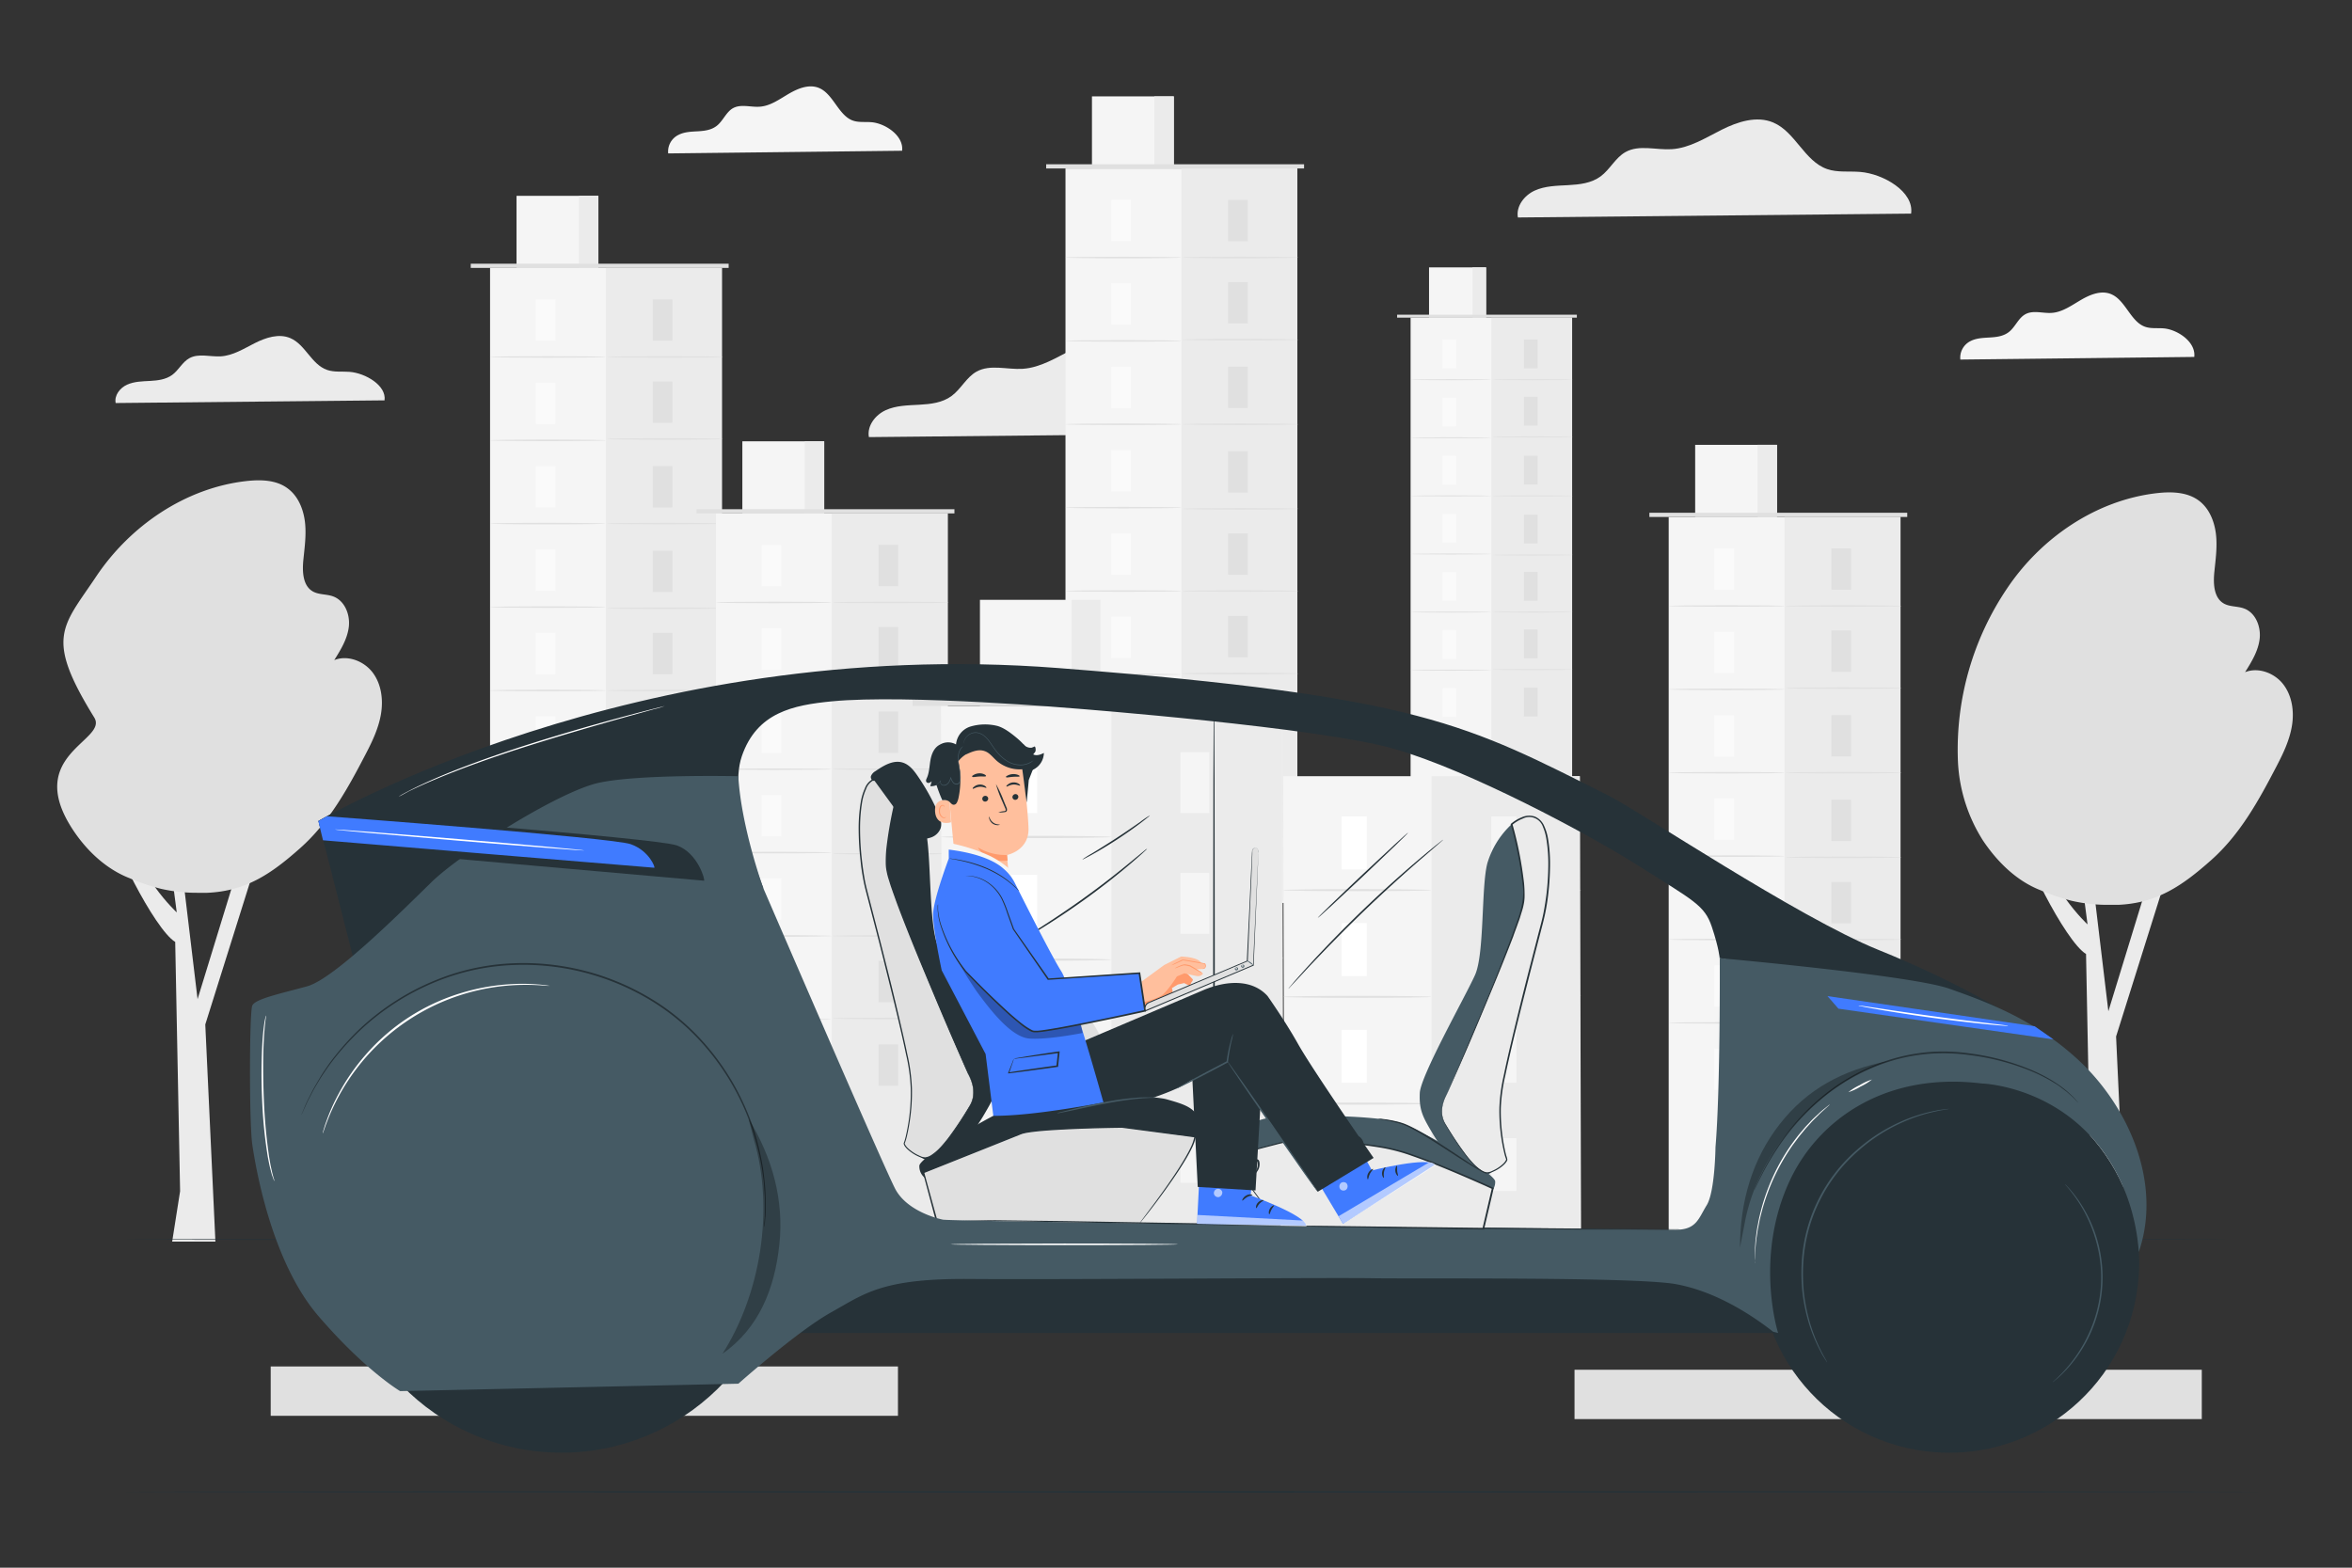<svg xmlns="http://www.w3.org/2000/svg" viewBox="0 0 750 500"><rect x="0" y="0" width="750" height="500" fill="#333333" stroke="none"/><g id="freepik--background-complete--inject-4"><path d="M644.9,266.48c-1.15,4.18,13.66,33.81,20.29,37.79l1.56,79.51-2.53,16.07H678l-3.23-69.26,17.76-56.52-4.67-2.24-15.55,50.7-5.94-49.63-3.7-1.07,3,23s-13.33-12.32-15.92-28.39Z" style="fill:#ebebeb"></path><path d="M728.13,218.32c-2.78-3.66-8-5.64-12.23-3.93,2.08-3.31,4.2-6.76,4.65-10.64s-1.28-8.31-4.95-9.67c-2.1-.79-4.55-.49-6.5-1.61-3.19-1.84-3.36-6.32-3-10,.41-4.07,1-8.17.5-12.23s-2.18-8.17-5.47-10.6c-3.74-2.76-8.79-2.88-13.4-2.35-19.36,2.24-36.94,14.26-47.77,30.46a91.88,91.88,0,0,0-15.62,55.06,51.32,51.32,0,0,0,8.06,25.38c4.54,6.73,10.66,12.77,18.22,15.72a69.34,69.34,0,0,0,9.9,3.37,50.55,50.55,0,0,0,11.69,1.31h3.24c12.36-.55,20.42-6.06,29.66-14.28s15.15-19,20.87-30c2.13-4.08,4.13-8.31,4.87-12.85S730.92,222,728.13,218.32Z" style="fill:#e0e0e0"></path><path d="M35.58,262.62c-1.15,4.19,13.66,33.82,20.29,37.8l1.56,79.5L54.9,396H68.69l-3.23-69.25,17.76-56.53L78.55,268,63,318.67l-5.94-49.62L53.36,268l3,23S43,278.69,40.39,262.62Z" style="fill:#ebebeb"></path><path d="M118.81,214.47c-2.79-3.66-8-5.65-12.23-3.93,2.08-3.31,4.2-6.76,4.65-10.64s-1.29-8.32-5-9.68c-2.1-.78-4.55-.48-6.5-1.6-3.19-1.84-3.36-6.32-3-10,.41-4.07,1-8.17.5-12.23s-2.18-8.17-5.47-10.6C88.07,153,83,152.92,78.4,153.45c-19.35,2.23-36.93,14.26-47.76,30.46s-16.39,19.34-.59,44.93c4.55,7.38-22.41,11.73-7,35.51,4.42,6.81,10.66,12.77,18.22,15.72a70.64,70.64,0,0,0,9.9,3.37,51.11,51.11,0,0,0,11.69,1.31h3.24c12.36-.55,20.42-6.06,29.66-14.28s15.15-19,20.87-30c2.13-4.08,4.13-8.31,4.87-12.85S121.6,218.13,118.81,214.47Z" style="fill:#e0e0e0"></path><path d="M122.62,127.69c.66-4.76-6.07-8.68-11.12-9.09-2.41-.19-4.92.17-7.2-.62-5-1.73-6.92-8.12-11.75-10.15-3.61-1.53-7.77-.17-11.26,1.59s-7,4-10.87,4.23c-3.4.21-7.09-1.05-10.07.61-2.22,1.24-3.38,3.8-5.42,5.3s-4.61,1.79-7.09,1.93-5,.16-7.3,1.19-4.13,3.42-3.66,5.86Z" style="fill:#ebebeb"></path><path d="M287.66,48.08c.58-4.76-5.28-8.69-9.67-9.09-2.1-.2-4.28.17-6.26-.62-4.31-1.73-6-8.12-10.23-10.16-3.14-1.52-6.75-.16-9.8,1.6s-6,4-9.45,4.22c-3,.22-6.17-1-8.76.62-1.93,1.24-2.94,3.79-4.71,5.3s-4,1.79-6.17,1.92-4.39.16-6.35,1.2a5.9,5.9,0,0,0-3.19,5.86Z" style="fill:#f5f5f5"></path><path d="M699.7,113.84c.57-4.77-5.28-8.69-9.68-9.1-2.1-.19-4.28.18-6.26-.62-4.31-1.72-6-8.12-10.23-10.15-3.14-1.53-6.75-.17-9.79,1.59s-6.06,4-9.46,4.23c-2.95.22-6.17-1.05-8.75.62-1.93,1.23-2.94,3.79-4.72,5.3s-4,1.78-6.17,1.92-4.39.16-6.35,1.19a5.88,5.88,0,0,0-3.18,5.86Z" style="fill:#f5f5f5"></path><path d="M609.41,68.13c1-7-8.87-12.71-16.26-13.3-3.53-.29-7.19.25-10.53-.91-7.24-2.53-10.13-11.87-17.19-14.85-5.27-2.23-11.35-.24-16.47,2.33s-10.17,5.82-15.89,6.18c-5,.32-10.37-1.52-14.72.91-3.24,1.81-4.94,5.54-7.93,7.75s-6.74,2.61-10.36,2.81-7.39.23-10.69,1.74-6,5-5.35,8.57Z" style="fill:#ebebeb"></path><path d="M402.46,138.17c1-7-8.88-12.71-16.27-13.3-3.53-.29-7.19.25-10.53-.91-7.23-2.52-10.12-11.87-17.18-14.85-5.28-2.22-11.36-.24-16.47,2.33s-10.18,5.82-15.89,6.19c-5,.31-10.38-1.53-14.73.9-3.24,1.81-4.94,5.54-7.93,7.75s-6.73,2.61-10.36,2.81-7.38.23-10.68,1.74-6,5-5.35,8.58Z" style="fill:#ebebeb"></path><rect x="449.81" y="101.31" width="51.5" height="163.23" style="fill:#f5f5f5"></rect><rect x="475.56" y="101.31" width="25.75" height="162.78" style="fill:#ebebeb"></rect><rect x="455.69" y="85.28" width="18.19" height="16.03" style="fill:#f5f5f5"></rect><rect x="469.54" y="85.28" width="4.33" height="16.03" style="fill:#ebebeb"></rect><polyline points="445.51 101.31 445.51 100.37 502.82 100.37 502.82 101.31" style="fill:#e0e0e0"></polyline><rect x="459.97" y="108.3" width="4.36" height="9.19" style="fill:#fafafa"></rect><path d="M475.56,121.1c0,.09-5.77.17-12.88.17s-12.87-.08-12.87-.17,5.76-.18,12.87-.18S475.56,121,475.56,121.1Z" style="fill:#e0e0e0"></path><rect x="485.95" y="108.3" width="4.36" height="9.19" style="fill:#e0e0e0"></rect><path d="M501.54,121.1c0,.09-5.77.17-12.88.17s-12.88-.08-12.88-.17,5.77-.18,12.88-.18S501.54,121,501.54,121.1Z" style="fill:#e0e0e0"></path><rect x="485.95" y="126.55" width="4.36" height="9.19" style="fill:#e0e0e0"></rect><path d="M501.54,139.35c0,.1-5.77.17-12.88.17s-12.88-.07-12.88-.17,5.77-.18,12.88-.18S501.54,139.25,501.54,139.35Z" style="fill:#e0e0e0"></path><rect x="485.95" y="145.35" width="4.36" height="9.19" style="fill:#e0e0e0"></rect><path d="M501.54,158.15c0,.1-5.77.18-12.88.18s-12.88-.08-12.88-.18,5.77-.17,12.88-.17S501.54,158.05,501.54,158.15Z" style="fill:#e0e0e0"></path><rect x="485.95" y="164.15" width="4.36" height="9.19" style="fill:#e0e0e0"></rect><path d="M501.54,177c0,.1-5.77.18-12.88.18s-12.88-.08-12.88-.18,5.77-.17,12.88-.17S501.54,176.86,501.54,177Z" style="fill:#e0e0e0"></path><rect x="485.95" y="182.42" width="4.36" height="9.19" style="fill:#e0e0e0"></rect><path d="M501.54,195.22c0,.09-5.77.17-12.88.17s-12.88-.08-12.88-.17,5.77-.18,12.88-.18S501.54,195.12,501.54,195.22Z" style="fill:#e0e0e0"></path><rect x="485.95" y="200.75" width="4.36" height="9.19" style="fill:#e0e0e0"></rect><rect x="485.95" y="219.33" width="4.36" height="9.19" style="fill:#e0e0e0"></rect><path d="M501.54,213.55c0,.1-5.77.18-12.88.18s-12.88-.08-12.88-.18,5.77-.17,12.88-.17S501.54,213.46,501.54,213.55Z" style="fill:#e0e0e0"></path><rect x="459.97" y="126.83" width="4.36" height="9.19" style="fill:#fafafa"></rect><path d="M475.56,139.63c0,.09-5.77.17-12.88.17s-12.87-.08-12.87-.17,5.76-.18,12.87-.18S475.56,139.53,475.56,139.63Z" style="fill:#e0e0e0"></path><rect x="459.97" y="145.36" width="4.36" height="9.19" style="fill:#fafafa"></rect><path d="M475.56,158.16c0,.09-5.77.17-12.88.17s-12.87-.08-12.87-.17,5.76-.18,12.87-.18S475.56,158.06,475.56,158.16Z" style="fill:#e0e0e0"></path><rect x="459.97" y="163.89" width="4.36" height="9.19" style="fill:#fafafa"></rect><path d="M475.56,176.69c0,.09-5.77.17-12.88.17s-12.87-.08-12.87-.17,5.76-.18,12.87-.18S475.56,176.59,475.56,176.69Z" style="fill:#e0e0e0"></path><rect x="459.97" y="182.42" width="4.36" height="9.19" style="fill:#fafafa"></rect><path d="M475.56,195.22c0,.09-5.77.17-12.88.17s-12.87-.08-12.87-.17,5.76-.18,12.87-.18S475.56,195.12,475.56,195.22Z" style="fill:#e0e0e0"></path><rect x="459.97" y="200.95" width="4.36" height="9.19" style="fill:#fafafa"></rect><path d="M475.56,213.75c0,.09-5.77.17-12.88.17s-12.87-.08-12.87-.17,5.76-.18,12.87-.18S475.56,213.65,475.56,213.75Z" style="fill:#e0e0e0"></path><rect x="459.97" y="219.48" width="4.36" height="9.19" style="fill:#fafafa"></rect><rect x="339.76" y="53.73" width="73.91" height="234.25" style="fill:#f5f5f5"></rect><rect x="376.72" y="53.73" width="36.96" height="233.6" style="fill:#ebebeb"></rect><rect x="348.2" y="30.74" width="26.1" height="23" style="fill:#f5f5f5"></rect><rect x="368.08" y="30.74" width="6.22" height="23" style="fill:#ebebeb"></rect><polyline points="333.6 53.73 333.6 52.39 415.84 52.39 415.84 53.73" style="fill:#e0e0e0"></polyline><rect x="354.35" y="63.76" width="6.26" height="13.19" style="fill:#fafafa"></rect><path d="M376.72,82.13c0,.14-8.28.26-18.48.26s-18.48-.12-18.48-.26,8.27-.25,18.48-.25S376.72,82,376.72,82.13Z" style="fill:#e0e0e0"></path><rect x="391.63" y="63.76" width="6.26" height="13.19" style="fill:#e0e0e0"></rect><path d="M414,82.13c0,.14-8.28.26-18.48.26S377,82.27,377,82.13s8.27-.25,18.48-.25S414,82,414,82.13Z" style="fill:#e0e0e0"></path><rect x="391.63" y="89.96" width="6.26" height="13.19" style="fill:#e0e0e0"></rect><path d="M414,108.33c0,.13-8.28.25-18.48.25s-18.48-.12-18.48-.25,8.27-.26,18.48-.26S414,108.19,414,108.33Z" style="fill:#e0e0e0"></path><rect x="391.63" y="116.94" width="6.26" height="13.19" style="fill:#e0e0e0"></rect><path d="M414,135.31c0,.14-8.28.25-18.48.25s-18.48-.11-18.48-.25,8.27-.25,18.48-.25S414,135.17,414,135.31Z" style="fill:#e0e0e0"></path><rect x="391.63" y="143.92" width="6.26" height="13.19" style="fill:#e0e0e0"></rect><path d="M414,162.29c0,.14-8.28.25-18.48.25s-18.48-.11-18.48-.25,8.27-.25,18.48-.25S414,162.15,414,162.29Z" style="fill:#e0e0e0"></path><rect x="391.63" y="170.13" width="6.26" height="13.19" style="fill:#e0e0e0"></rect><path d="M414,188.5c0,.14-8.28.25-18.48.25S377,188.64,377,188.5s8.27-.25,18.48-.25S414,188.36,414,188.5Z" style="fill:#e0e0e0"></path><rect x="391.63" y="196.45" width="6.26" height="13.19" style="fill:#e0e0e0"></rect><rect x="391.63" y="223.11" width="6.26" height="13.19" style="fill:#e0e0e0"></rect><path d="M414,214.82c0,.13-8.28.25-18.48.25S377,215,377,214.82s8.27-.26,18.48-.26S414,214.68,414,214.82Z" style="fill:#e0e0e0"></path><rect x="354.35" y="90.36" width="6.26" height="13.19" style="fill:#fafafa"></rect><path d="M376.72,108.72c0,.14-8.28.26-18.48.26s-18.48-.12-18.48-.26,8.27-.25,18.48-.25S376.72,108.59,376.72,108.72Z" style="fill:#e0e0e0"></path><rect x="354.35" y="116.95" width="6.26" height="13.19" style="fill:#fafafa"></rect><path d="M376.72,135.32c0,.14-8.28.25-18.48.25s-18.48-.11-18.48-.25,8.27-.26,18.48-.26S376.72,135.18,376.72,135.32Z" style="fill:#e0e0e0"></path><rect x="354.35" y="143.54" width="6.26" height="13.19" style="fill:#fafafa"></rect><path d="M376.72,161.91c0,.14-8.28.25-18.48.25s-18.48-.11-18.48-.25,8.27-.25,18.48-.25S376.72,161.77,376.72,161.91Z" style="fill:#e0e0e0"></path><rect x="354.35" y="170.13" width="6.26" height="13.19" style="fill:#fafafa"></rect><path d="M376.72,188.5c0,.14-8.28.25-18.48.25s-18.48-.11-18.48-.25,8.27-.25,18.48-.25S376.72,188.36,376.72,188.5Z" style="fill:#e0e0e0"></path><rect x="354.35" y="196.72" width="6.26" height="13.19" style="fill:#fafafa"></rect><path d="M376.72,215.09c0,.14-8.28.25-18.48.25s-18.48-.11-18.48-.25,8.27-.25,18.48-.25S376.72,215,376.72,215.09Z" style="fill:#e0e0e0"></path><rect x="354.35" y="223.31" width="6.26" height="13.19" style="fill:#fafafa"></rect><rect x="532.11" y="164.88" width="73.91" height="234.25" style="fill:#f5f5f5"></rect><rect x="569.06" y="164.88" width="36.96" height="233.6" style="fill:#ebebeb"></rect><rect x="540.55" y="141.88" width="26.1" height="23" style="fill:#f5f5f5"></rect><rect x="560.43" y="141.88" width="6.22" height="23" style="fill:#ebebeb"></rect><polyline points="525.95 164.88 525.95 163.54 608.18 163.54 608.18 164.88" style="fill:#e0e0e0"></polyline><rect x="546.7" y="174.91" width="6.26" height="13.19" style="fill:#fafafa"></rect><path d="M569.06,193.28c0,.14-8.27.25-18.47.25s-18.48-.11-18.48-.25,8.27-.25,18.48-.25S569.06,193.14,569.06,193.28Z" style="fill:#e0e0e0"></path><rect x="583.98" y="174.91" width="6.26" height="13.19" style="fill:#e0e0e0"></rect><path d="M606.34,193.28c0,.14-8.27.25-18.47.25s-18.48-.11-18.48-.25,8.27-.25,18.48-.25S606.34,193.14,606.34,193.28Z" style="fill:#e0e0e0"></path><rect x="583.98" y="201.1" width="6.26" height="13.19" style="fill:#e0e0e0"></rect><path d="M606.34,219.47c0,.14-8.27.25-18.47.25s-18.48-.11-18.48-.25,8.27-.25,18.48-.25S606.34,219.33,606.34,219.47Z" style="fill:#e0e0e0"></path><rect x="583.98" y="228.08" width="6.26" height="13.19" style="fill:#e0e0e0"></rect><path d="M606.34,246.45c0,.14-8.27.26-18.47.26s-18.48-.12-18.48-.26,8.27-.25,18.48-.25S606.34,246.31,606.34,246.45Z" style="fill:#e0e0e0"></path><rect x="583.98" y="255.07" width="6.26" height="13.19" style="fill:#e0e0e0"></rect><path d="M606.34,273.44c0,.13-8.27.25-18.47.25s-18.48-.12-18.48-.25,8.27-.26,18.48-.26S606.34,273.3,606.34,273.44Z" style="fill:#e0e0e0"></path><rect x="583.98" y="281.28" width="6.26" height="13.19" style="fill:#e0e0e0"></rect><path d="M606.34,299.65c0,.14-8.27.25-18.47.25s-18.48-.11-18.48-.25,8.27-.26,18.48-.26S606.34,299.51,606.34,299.65Z" style="fill:#e0e0e0"></path><rect x="583.98" y="307.59" width="6.26" height="13.19" style="fill:#e0e0e0"></rect><rect x="583.98" y="334.25" width="6.26" height="13.19" style="fill:#e0e0e0"></rect><path d="M606.34,326c0,.14-8.27.25-18.47.25s-18.48-.11-18.48-.25,8.27-.25,18.48-.25S606.34,325.82,606.34,326Z" style="fill:#e0e0e0"></path><rect x="546.7" y="201.5" width="6.26" height="13.19" style="fill:#fafafa"></rect><path d="M569.06,219.87c0,.14-8.27.25-18.47.25s-18.48-.11-18.48-.25,8.27-.25,18.48-.25S569.06,219.73,569.06,219.87Z" style="fill:#e0e0e0"></path><rect x="546.7" y="228.09" width="6.26" height="13.19" style="fill:#fafafa"></rect><path d="M569.06,246.46c0,.14-8.27.25-18.47.25s-18.48-.11-18.48-.25,8.27-.25,18.48-.25S569.06,246.32,569.06,246.46Z" style="fill:#e0e0e0"></path><rect x="546.7" y="254.68" width="6.26" height="13.19" style="fill:#fafafa"></rect><path d="M569.06,273.05c0,.14-8.27.26-18.47.26s-18.48-.12-18.48-.26,8.27-.25,18.48-.25S569.06,272.92,569.06,273.05Z" style="fill:#e0e0e0"></path><rect x="546.7" y="281.28" width="6.26" height="13.19" style="fill:#fafafa"></rect><path d="M569.06,299.65c0,.14-8.27.25-18.47.25s-18.48-.11-18.48-.25,8.27-.26,18.48-.26S569.06,299.51,569.06,299.65Z" style="fill:#e0e0e0"></path><rect x="546.7" y="307.87" width="6.26" height="13.19" style="fill:#fafafa"></rect><path d="M569.06,326.24c0,.14-8.27.25-18.47.25s-18.48-.11-18.48-.25,8.27-.25,18.48-.25S569.06,326.1,569.06,326.24Z" style="fill:#e0e0e0"></path><rect x="546.7" y="334.46" width="6.26" height="13.19" style="fill:#fafafa"></rect><rect x="156.27" y="85.45" width="73.91" height="311.9" style="fill:#f5f5f5"></rect><rect x="193.23" y="85.45" width="36.96" height="311.04" style="fill:#ebebeb"></rect><rect x="164.71" y="62.46" width="26.1" height="23" style="fill:#f5f5f5"></rect><rect x="184.59" y="62.46" width="6.22" height="23" style="fill:#ebebeb"></rect><polyline points="150.11 85.45 150.11 84.11 232.35 84.11 232.35 85.45" style="fill:#e0e0e0"></polyline><rect x="170.86" y="95.48" width="6.26" height="13.19" style="fill:#fafafa"></rect><path d="M193.23,113.85c0,.14-8.27.25-18.48.25s-18.48-.11-18.48-.25,8.28-.25,18.48-.25S193.23,113.71,193.23,113.85Z" style="fill:#e0e0e0"></path><rect x="208.14" y="95.48" width="6.26" height="13.19" style="fill:#e0e0e0"></rect><path d="M230.51,113.85c0,.14-8.28.25-18.48.25s-18.48-.11-18.48-.25,8.27-.25,18.48-.25S230.51,113.71,230.51,113.85Z" style="fill:#e0e0e0"></path><rect x="208.14" y="121.67" width="6.26" height="13.19" style="fill:#e0e0e0"></rect><path d="M230.51,140c0,.14-8.28.26-18.48.26s-18.48-.12-18.48-.26,8.27-.25,18.48-.25S230.51,139.91,230.51,140Z" style="fill:#e0e0e0"></path><rect x="208.14" y="148.66" width="6.26" height="13.19" style="fill:#e0e0e0"></rect><path d="M230.51,167c0,.14-8.28.25-18.48.25s-18.48-.11-18.48-.25,8.27-.26,18.48-.26S230.51,166.89,230.51,167Z" style="fill:#e0e0e0"></path><rect x="208.14" y="175.64" width="6.26" height="13.19" style="fill:#e0e0e0"></rect><path d="M230.51,194c0,.14-8.28.25-18.48.25s-18.48-.11-18.48-.25,8.27-.25,18.48-.25S230.51,193.87,230.51,194Z" style="fill:#e0e0e0"></path><rect x="208.14" y="201.85" width="6.26" height="13.19" style="fill:#e0e0e0"></rect><path d="M230.51,220.22c0,.14-8.28.25-18.48.25s-18.48-.11-18.48-.25S201.82,220,212,220,230.51,220.08,230.51,220.22Z" style="fill:#e0e0e0"></path><rect x="208.14" y="228.16" width="6.26" height="13.19" style="fill:#e0e0e0"></rect><rect x="208.14" y="254.83" width="6.26" height="13.19" style="fill:#e0e0e0"></rect><path d="M230.51,246.53c0,.14-8.28.26-18.48.26s-18.48-.12-18.48-.26,8.27-.25,18.48-.25S230.51,246.4,230.51,246.53Z" style="fill:#e0e0e0"></path><rect x="170.86" y="122.07" width="6.26" height="13.19" style="fill:#fafafa"></rect><path d="M193.23,140.44c0,.14-8.27.26-18.48.26s-18.48-.12-18.48-.26,8.28-.25,18.48-.25S193.23,140.31,193.23,140.44Z" style="fill:#e0e0e0"></path><rect x="170.86" y="148.67" width="6.26" height="13.19" style="fill:#fafafa"></rect><path d="M193.23,167c0,.13-8.27.25-18.48.25s-18.48-.12-18.48-.25,8.28-.26,18.48-.26S193.23,166.9,193.23,167Z" style="fill:#e0e0e0"></path><rect x="170.86" y="175.26" width="6.26" height="13.19" style="fill:#fafafa"></rect><path d="M193.23,193.63c0,.14-8.27.25-18.48.25s-18.48-.11-18.48-.25,8.28-.25,18.48-.25S193.23,193.49,193.23,193.63Z" style="fill:#e0e0e0"></path><rect x="170.86" y="201.85" width="6.26" height="13.19" style="fill:#fafafa"></rect><path d="M193.23,220.22c0,.14-8.27.25-18.48.25s-18.48-.11-18.48-.25,8.28-.25,18.48-.25S193.23,220.08,193.23,220.22Z" style="fill:#e0e0e0"></path><rect x="170.86" y="228.44" width="6.26" height="13.19" style="fill:#fafafa"></rect><path d="M193.23,246.81c0,.14-8.27.25-18.48.25s-18.48-.11-18.48-.25,8.28-.25,18.48-.25S193.23,246.67,193.23,246.81Z" style="fill:#e0e0e0"></path><rect x="170.86" y="255.03" width="6.26" height="13.19" style="fill:#fafafa"></rect><rect x="228.28" y="163.75" width="73.91" height="234.25" style="fill:#f5f5f5"></rect><rect x="265.23" y="163.75" width="36.96" height="233.6" style="fill:#ebebeb"></rect><rect x="236.72" y="140.75" width="26.1" height="23" style="fill:#f5f5f5"></rect><rect x="256.6" y="140.75" width="6.22" height="23" style="fill:#ebebeb"></rect><polyline points="222.12 163.75 222.12 162.41 304.35 162.41 304.35 163.75" style="fill:#e0e0e0"></polyline><rect x="242.87" y="173.78" width="6.26" height="13.19" style="fill:#fafafa"></rect><path d="M265.23,192.15c0,.14-8.27.25-18.47.25s-18.48-.11-18.48-.25,8.27-.25,18.48-.25S265.23,192,265.23,192.15Z" style="fill:#e0e0e0"></path><rect x="280.15" y="173.78" width="6.26" height="13.19" style="fill:#e0e0e0"></rect><path d="M302.51,192.15c0,.14-8.27.25-18.47.25s-18.48-.11-18.48-.25,8.27-.25,18.48-.25S302.51,192,302.51,192.15Z" style="fill:#e0e0e0"></path><rect x="280.15" y="199.97" width="6.26" height="13.19" style="fill:#e0e0e0"></rect><path d="M302.51,218.34c0,.14-8.27.25-18.47.25s-18.48-.11-18.48-.25,8.27-.25,18.48-.25S302.51,218.2,302.51,218.34Z" style="fill:#e0e0e0"></path><rect x="280.15" y="226.95" width="6.26" height="13.19" style="fill:#e0e0e0"></rect><path d="M302.51,245.32c0,.14-8.27.25-18.47.25s-18.48-.11-18.48-.25,8.27-.25,18.48-.25S302.51,245.18,302.51,245.32Z" style="fill:#e0e0e0"></path><rect x="280.15" y="253.93" width="6.26" height="13.19" style="fill:#e0e0e0"></rect><path d="M302.51,272.3c0,.14-8.27.26-18.47.26s-18.48-.12-18.48-.26,8.27-.25,18.48-.25S302.51,272.17,302.51,272.3Z" style="fill:#e0e0e0"></path><rect x="280.15" y="280.15" width="6.26" height="13.19" style="fill:#e0e0e0"></rect><path d="M302.51,298.51c0,.14-8.27.26-18.47.26s-18.48-.12-18.48-.26,8.27-.25,18.48-.25S302.51,298.38,302.51,298.51Z" style="fill:#e0e0e0"></path><rect x="280.15" y="306.46" width="6.26" height="13.19" style="fill:#e0e0e0"></rect><rect x="280.15" y="333.12" width="6.26" height="13.19" style="fill:#e0e0e0"></rect><path d="M302.51,324.83c0,.14-8.27.25-18.47.25s-18.48-.11-18.48-.25,8.27-.25,18.48-.25S302.51,324.69,302.51,324.83Z" style="fill:#e0e0e0"></path><rect x="242.87" y="200.37" width="6.26" height="13.19" style="fill:#fafafa"></rect><path d="M265.23,218.74c0,.14-8.27.25-18.47.25s-18.48-.11-18.48-.25,8.27-.25,18.48-.25S265.23,218.6,265.23,218.74Z" style="fill:#e0e0e0"></path><rect x="242.87" y="226.96" width="6.26" height="13.19" style="fill:#fafafa"></rect><path d="M265.23,245.33c0,.14-8.27.25-18.47.25s-18.48-.11-18.48-.25,8.27-.25,18.48-.25S265.23,245.19,265.23,245.33Z" style="fill:#e0e0e0"></path><rect x="242.87" y="253.55" width="6.26" height="13.19" style="fill:#fafafa"></rect><path d="M265.23,271.92c0,.14-8.27.26-18.47.26s-18.48-.12-18.48-.26,8.27-.25,18.48-.25S265.23,271.78,265.23,271.92Z" style="fill:#e0e0e0"></path><rect x="242.87" y="280.15" width="6.26" height="13.19" style="fill:#fafafa"></rect><path d="M265.23,298.51c0,.14-8.27.26-18.47.26s-18.48-.12-18.48-.26,8.27-.25,18.48-.25S265.23,298.38,265.23,298.51Z" style="fill:#e0e0e0"></path><rect x="242.87" y="306.74" width="6.26" height="13.19" style="fill:#fafafa"></rect><path d="M265.23,325.11c0,.14-8.27.25-18.47.25s-18.48-.11-18.48-.25,8.27-.26,18.48-.26S265.23,325,265.23,325.11Z" style="fill:#e0e0e0"></path><rect x="242.87" y="333.33" width="6.26" height="13.19" style="fill:#fafafa"></rect><polygon points="409.3 397.04 300.53 397.04 300.06 225.15 408.82 225.15 409.3 397.04" style="fill:#f5f5f5"></polygon><rect x="354.44" y="225.15" width="54.38" height="171.9" style="fill:#ebebeb"></rect><rect x="312.48" y="191.31" width="38.41" height="33.84" style="fill:#f5f5f5"></rect><rect x="341.73" y="191.31" width="9.15" height="33.84" style="fill:#ebebeb"></rect><rect x="291" y="223.17" width="121.01" height="1.97" style="fill:#e0e0e0"></rect><rect x="321.53" y="239.91" width="9.21" height="19.41" style="fill:#fff"></rect><path d="M354.44,266.94c0,.2-12.17.37-27.19.37s-27.19-.17-27.19-.37,12.17-.37,27.19-.37S354.44,266.73,354.44,266.94Z" style="fill:#e0e0e0"></path><rect x="376.39" y="239.91" width="9.21" height="19.41" style="fill:#f5f5f5"></rect><path d="M409.3,266.94c0,.2-12.18.37-27.19.37s-27.19-.17-27.19-.37,12.17-.37,27.19-.37S409.3,266.73,409.3,266.94Z" style="fill:#ebebeb"></path><rect x="376.39" y="278.45" width="9.21" height="19.41" style="fill:#f5f5f5"></rect><path d="M409.3,305.48c0,.2-12.18.37-27.19.37s-27.19-.17-27.19-.37,12.17-.37,27.19-.37S409.3,305.28,409.3,305.48Z" style="fill:#ebebeb"></path><rect x="376.39" y="318.15" width="9.21" height="19.41" style="fill:#f5f5f5"></rect><path d="M409.3,345.18c0,.21-12.18.38-27.19.38s-27.19-.17-27.19-.38,12.17-.37,27.19-.37S409.3,345,409.3,345.18Z" style="fill:#ebebeb"></path><rect x="376.39" y="357.86" width="9.21" height="19.41" style="fill:#f5f5f5"></rect><path d="M409.3,384.89c0,.2-12.18.37-27.19.37s-27.19-.17-27.19-.37,12.17-.37,27.19-.37S409.3,384.68,409.3,384.89Z" style="fill:#ebebeb"></path><rect x="321.53" y="279.04" width="9.21" height="19.41" style="fill:#fff"></rect><path d="M354.44,306.07c0,.2-12.17.37-27.19.37s-27.19-.17-27.19-.37,12.17-.37,27.19-.37S354.44,305.86,354.44,306.07Z" style="fill:#e0e0e0"></path><rect x="321.53" y="318.17" width="9.21" height="19.41" style="fill:#fff"></rect><path d="M354.44,345.2c0,.2-12.17.37-27.19.37s-27.19-.17-27.19-.37,12.17-.37,27.19-.37S354.44,345,354.44,345.2Z" style="fill:#e0e0e0"></path><rect x="321.53" y="357.3" width="9.21" height="19.41" style="fill:#fff"></rect><path d="M354.44,384.33c0,.2-12.17.37-27.19.37s-27.19-.17-27.19-.37,12.17-.37,27.19-.37S354.44,384.12,354.44,384.33Z" style="fill:#e0e0e0"></path><polygon points="504.17 397.06 409.58 397.06 409.17 247.56 503.76 247.56 504.17 397.06" style="fill:#f5f5f5"></polygon><rect x="456.46" y="247.56" width="47.3" height="149.49" style="fill:#ebebeb"></rect><rect x="427.84" y="260.4" width="8.01" height="16.88" style="fill:#fff"></rect><path d="M456.46,283.9c0,.18-10.59.33-23.64.33s-23.65-.15-23.65-.33,10.58-.32,23.65-.32S456.46,283.73,456.46,283.9Z" style="fill:#e0e0e0"></path><rect x="475.55" y="260.4" width="8.01" height="16.88" style="fill:#f5f5f5"></rect><path d="M504.17,283.9c0,.18-10.59.33-23.65.33s-23.65-.15-23.65-.33,10.59-.32,23.65-.32S504.17,283.73,504.17,283.9Z" style="fill:#ebebeb"></path><rect x="475.55" y="293.92" width="8.01" height="16.88" style="fill:#f5f5f5"></rect><path d="M504.17,317.42c0,.18-10.59.33-23.65.33s-23.65-.15-23.65-.33,10.59-.32,23.65-.32S504.17,317.25,504.17,317.42Z" style="fill:#ebebeb"></path><rect x="475.55" y="328.45" width="8.01" height="16.88" style="fill:#f5f5f5"></rect><path d="M504.17,352c0,.18-10.59.33-23.65.33s-23.65-.15-23.65-.33,10.59-.32,23.65-.32S504.17,351.78,504.17,352Z" style="fill:#ebebeb"></path><rect x="475.55" y="362.98" width="8.01" height="16.88" style="fill:#f5f5f5"></rect><path d="M504.17,386.48c0,.18-10.59.33-23.65.33s-23.65-.15-23.65-.33,10.59-.32,23.65-.32S504.17,386.31,504.17,386.48Z" style="fill:#ebebeb"></path><rect x="427.84" y="294.43" width="8.01" height="16.88" style="fill:#fff"></rect><path d="M456.46,317.94c0,.17-10.59.32-23.64.32s-23.65-.15-23.65-.32,10.58-.33,23.65-.33S456.46,317.76,456.46,317.94Z" style="fill:#e0e0e0"></path><rect x="427.84" y="328.46" width="8.01" height="16.88" style="fill:#fff"></rect><path d="M456.46,352c0,.17-10.59.32-23.64.32s-23.65-.15-23.65-.32,10.58-.33,23.65-.33S456.46,351.79,456.46,352Z" style="fill:#e0e0e0"></path><rect x="427.84" y="362.49" width="8.01" height="16.88" style="fill:#fff"></rect><path d="M456.46,386c0,.18-10.59.32-23.64.32s-23.65-.14-23.65-.32,10.58-.33,23.65-.33S456.46,385.82,456.46,386Z" style="fill:#e0e0e0"></path></g><g id="freepik--Floor--inject-4"><rect x="86.32" y="435.82" width="200.02" height="15.74" style="fill:#e0e0e0"></rect><rect x="502.08" y="436.87" width="200.02" height="15.74" style="fill:#e0e0e0"></rect><path d="M721.4,475.82c0,.15-152.74.26-341.11.26S39.14,476,39.14,475.82s152.71-.26,341.15-.26S721.4,475.68,721.4,475.82Z" style="fill:#263238"></path><path d="M710.86,395.32c0,.14-150.38.26-335.84.26s-335.88-.12-335.88-.26,150.35-.26,335.88-.26S710.86,395.18,710.86,395.32Z" style="fill:#263238"></path></g><g id="freepik--Car--inject-4"><path d="M286.77,250.81A29.8,29.8,0,0,1,295,264c2.17,8,.93,30.76,4.2,38s18.49,34.19,18.77,40.07-1.12,8.23-4.41,13.83-10.34,14.3-15.73,14.4-6.95-5.11-6.95-5.11L300.12,347,288,316.71l-8.38-33.34-3.78-16.43Z" style="fill:#263238"></path><path d="M380.58,363.1s3-.09,2.05-4.91-4.81-5.92-10.6-7.57S333.49,349,325.09,352s-31.93,17.11-31.93,19.82a4.61,4.61,0,0,0,1.78,3.86l54.93-10.6Z" style="fill:#263238"></path><path d="M308.88,342.89s3.18,5.19.4,9.79-10.81,18.1-15.14,16.5-6.15-4.15-5.76-4.69,3.22-11.5,1.89-21.81-11.67-49.64-14-58.75-3.61-26.64-.05-33,10.59-.14,10.59-.14-5,17.95-4,26.41S308.88,342.89,308.88,342.89Z" style="fill:#e0e0e0"></path><path d="M308.88,342.89s-.08-.14-.21-.43l-.58-1.28c-.51-1.14-1.25-2.81-2.2-5-1.91-4.34-4.66-10.67-8-18.66s-7.43-17.6-11.6-28.64c-.52-1.38-1-2.78-1.53-4.22q-.37-1.06-.75-2.16l-.69-2.22a19.34,19.34,0,0,1-.58-2.3,12.7,12.7,0,0,1-.29-2.39,41.8,41.8,0,0,1,.18-4.86,127.47,127.47,0,0,1,3.94-20l.08.26a13.34,13.34,0,0,0-3.58-2.14,4.92,4.92,0,0,0-6.89,2.79,17.49,17.49,0,0,0-1.27,4.22,52.19,52.19,0,0,0-.65,9.06,91.16,91.16,0,0,0,.57,9.29q.38,3.43,1,6.77c.44,2.22,1.06,4.4,1.62,6.58,1.12,4.34,2.22,8.63,3.31,12.84,2.15,8.43,4.19,16.57,6,24.35.91,3.89,1.79,7.69,2.54,11.4a57.69,57.69,0,0,1,1.49,10.94,59.42,59.42,0,0,1-.66,10.29c-.24,1.63-.54,3.23-.89,4.77a17.61,17.61,0,0,1-.66,2.3c-.19.25,0,.57.2.88a4.66,4.66,0,0,0,.7.84,12.45,12.45,0,0,0,3.62,2.39,4.25,4.25,0,0,0,1.94.56,4.38,4.38,0,0,0,1.85-.68,15.89,15.89,0,0,0,3-2.56c.87-.93,1.65-1.89,2.39-2.83a114.58,114.58,0,0,0,6.81-10.23,8,8,0,0,0,1.26-4.21,10.38,10.38,0,0,0-.44-3.22,13.45,13.45,0,0,0-.71-1.89c-.19-.41-.3-.62-.3-.62a9.54,9.54,0,0,1,1.11,2.48,10.69,10.69,0,0,1,.5,3.26,8.23,8.23,0,0,1-1.24,4.3,110.69,110.69,0,0,1-6.76,10.3c-.73,1-1.52,1.93-2.4,2.88a15.66,15.66,0,0,1-3,2.62,4.69,4.69,0,0,1-2,.74,3.5,3.5,0,0,1-.56,0,4.41,4.41,0,0,1-.55-.15c-.33-.13-.67-.26-1-.41a13,13,0,0,1-3.73-2.45,6,6,0,0,1-.76-.9,2.59,2.59,0,0,1-.28-.55,1,1,0,0,1-.05-.36.49.49,0,0,1,.06-.22l.06-.12a19.17,19.17,0,0,0,.61-2.21c.35-1.54.64-3.13.88-4.75a60.76,60.76,0,0,0,.62-10.22,58,58,0,0,0-1.5-10.85c-.77-3.71-1.65-7.5-2.57-11.39-1.84-7.77-3.88-15.91-6-24.33-1.09-4.21-2.2-8.5-3.33-12.84-.55-2.18-1.18-4.36-1.62-6.61s-.8-4.51-1-6.81a89.55,89.55,0,0,1-.58-9.35,51.68,51.68,0,0,1,.67-9.16,17.39,17.39,0,0,1,1.31-4.34,5.4,5.4,0,0,1,7.53-3,13.78,13.78,0,0,1,3.73,2.23l.12.1-.05.16a126.92,126.92,0,0,0-3.95,19.93c-1.16,6.57,1.71,12.43,3.6,17.95,4.13,11,8.17,20.66,11.48,28.67l7.9,18.72c.93,2.17,1.64,3.85,2.13,5q.34.84.54,1.29C308.83,342.73,308.88,342.89,308.88,342.89Z" style="fill:#263238"></path><path d="M363.07,390.68s17.41-21.78,18.07-28.08l-23.26-3.1s-26.17.25-31.83,1.91c-1,.28-31.49,12.56-31.49,12.56l4.19,15.68Z" style="fill:#e0e0e0"></path><path d="M363.07,390.68h-1.2l-3.52,0-13.27-.15-46.34-.64h-.18l-.05-.18c-1.34-5-2.75-10.26-4.2-15.67l-.06-.22.21-.08,19.66-7.86,11-4.39a6,6,0,0,1,1.39-.46,12.19,12.19,0,0,1,1.44-.28c1-.17,1.92-.26,2.87-.37,1.91-.19,3.8-.33,5.67-.44,7.48-.44,14.63-.59,21.35-.68h0l23.26,3.13.2,0,0,.19a14,14,0,0,1-1.26,3.62c-.53,1.12-1.13,2.17-1.71,3.19-1.19,2-2.39,3.86-3.55,5.57-2.31,3.41-4.42,6.27-6.16,8.59s-3.15,4.09-4.1,5.29l-1.09,1.35c-.25.3-.39.45-.39.45s.11-.17.34-.48l1-1.39,4-5.35c1.72-2.34,3.8-5.21,6.09-8.63,1.14-1.71,2.33-3.57,3.5-5.58.57-1,1.16-2.05,1.68-3.16a14.3,14.3,0,0,0,1.21-3.51l.17.21-23.27-3.06h0c-6.71.1-13.87.27-21.33.72-1.87.11-3.75.25-5.65.44-.94.11-1.89.21-2.84.37a11.16,11.16,0,0,0-1.4.27,6.28,6.28,0,0,0-1.37.45l-11,4.4-19.64,7.83.15-.3L299,389.59l-.23-.18,46.24.84,13.29.28,3.55.09.92,0Z" style="fill:#263238"></path><circle cx="621.57" cy="402.77" r="60.57" transform="translate(89.83 918.36) rotate(-77.06)" style="fill:#263238"></circle><circle cx="179.04" cy="392.23" r="71.11" transform="translate(-236.28 508.05) rotate(-81.05)" style="fill:#263238"></circle><polygon points="567.07 425.14 251.87 425.14 261.59 400.85 564.83 401.4 567.07 425.14" style="fill:#263238"></polygon><path d="M513.11,253.84c-45.42-22.8-59.64-31.75-175.61-40.77-135.42-10.53-235.95,48.78-235.95,48.78l12.21,48.06,129.67-26.62s-11.67-28.14-6.88-42.1,16.32-16.31,28.77-17.51c23.84-2.3,77.53,2.29,77.53,2.29S421,232,444.77,238.89s61.07,26.68,78.16,37.52,20.63,12.3,22.93,19.18,2.5,10,2.5,10l92.75,18.34s-15.23-10.1-42.31-21.05C573.42,292.62,522.4,258.5,513.11,253.84Z" style="fill:#263238"></path><path d="M662.58,337.91c-14-12.84-29-18.33-41-22.58s-73.19-9.74-73.19-9.74.24,41.37-1.36,60.3c0,0-.15,14.21-2.8,18.5s-3.24,7.84-10,7.84S303.67,389.61,300.7,389s-12-3.3-15.37-10.08c-4.62-9.21-41.9-95.58-41.9-95.58s-7.07-19.48-8-35.77c0,0-31.79-.73-44.59,2.12S147,272.15,137.55,281.39s-31,30.8-39.57,33.17-16.58,4-17.53,6.16-1,37.44,0,44.31,6,37.2,21.1,54.73,26.05,23.93,26.05,23.93l107.85-2.37S254.36,424.5,265,418.58s16.11-10.9,44.3-10.66,114.92-.48,128.19-.24,83.88-.48,96.91,1.89,24.64,10.19,31,15.17l1.6.4s-7.77-24.29,3.86-48.89c9-18.95,30.1-34.44,61-30.69,0,0,33.06.85,46.28,35.74a65,65,0,0,1,3.87,18C689.59,377.19,678.62,352.68,662.58,337.91Z" style="fill:#455a64"></path><path d="M103.63,270.19s120.42,10.7,120.87,10.7-1.87-8.83-8.67-11.25-110.1-10.15-110.1-10.15l-4.18,2.35Z" style="fill:#263238"></path><path d="M103,268s105.25,8.76,105.64,8.76-1.58-5.4-7.5-7.51-96.92-8.91-96.92-8.91l-2.71,1.53Z" style="fill:#407BFF"></path><path d="M243.71,391.39s0-.19,0-.57,0-.94.08-1.65.11-1.63.12-2.7,0-2.29,0-3.67-.17-2.92-.26-4.6-.39-3.49-.67-5.43a86,86,0,0,0-3.2-12.93,78.75,78.75,0,0,0-17.94-29.37A72.29,72.29,0,0,0,205.67,318a78.51,78.51,0,0,0-42.2-10.21,72.44,72.44,0,0,0-20.07,3.7A78.78,78.78,0,0,0,114,329.42a84.47,84.47,0,0,0-8.76,10q-1.71,2.4-3.08,4.52c-.85,1.45-1.68,2.75-2.34,4l-1.69,3.26c-.48,1-.81,1.79-1.12,2.45s-.52,1.15-.69,1.51a5.46,5.46,0,0,1-.25.51s.06-.18.2-.53.37-.87.64-1.53.62-1.51,1.08-2.48l1.66-3.29c.64-1.23,1.46-2.54,2.3-4s1.92-3,3-4.56a85.32,85.32,0,0,1,8.74-10.14A78.59,78.59,0,0,1,143.25,311a72.15,72.15,0,0,1,20.2-3.76,78.58,78.58,0,0,1,42.47,10.28,71.94,71.94,0,0,1,16.25,12.57,78.79,78.79,0,0,1,18,29.59,86.11,86.11,0,0,1,3.14,13c.26,1.95.48,3.77.63,5.45s.21,3.23.22,4.61,0,2.62,0,3.69-.13,2-.18,2.69-.1,1.26-.13,1.66S243.71,391.39,243.71,391.39Z" style="fill:#263238"></path><path d="M535.8,392.15l-.59,0-1.74,0-6.69,0H502.17c-20.78-.08-49.48-.38-81.18-.89l-81.18-1.44-24.6-.46-6.69-.15-1.74-.05-.59,0s.2,0,.59,0h1.74l6.69,0,24.61.3L421,390.82c31.7.51,60.4.87,81.17,1l24.61.18,6.69.06,1.74,0Z" style="fill:#263238"></path><path d="M482,262.91a27.87,27.87,0,0,0-7.71,12.4c-2,7.5-.88,28.86-3.94,35.67s-17.35,32.09-17.61,37.6,1,7.72,4.13,13,9.7,13.42,14.77,13.51,6.52-4.79,6.52-4.79l-8.68-17.16,11.37-28.38,7.87-31.28L492.26,278Z" style="fill:#455a64"></path><path d="M394.74,369.83s-2.81-1.28-1.91-5.8,4.52-5.55,9.95-7.1,36.17-1.55,44,1.29,30,16.06,30,18.6a4.33,4.33,0,0,1-1.67,3.62l-51.54-9.95Z" style="fill:#455a64"></path><path d="M461.24,349.3s-3,4.87-.37,9.19,10.15,17,14.21,15.48,5.77-3.9,5.4-4.4-3-10.79-1.77-20.47,10.94-46.57,13.17-55.12,3.38-25,.05-30.94-9.94-.13-9.94-.13,4.74,16.84,3.76,24.78S461.24,349.3,461.24,349.3Z" style="fill:#ebebeb"></path><path d="M461.24,349.3l.16-.42.51-1.21,2-4.69c1.74-4.12,4.25-10.09,7.41-17.57s6.9-16.55,10.77-26.9c1.77-5.18,4.46-10.68,3.38-16.84A118.51,118.51,0,0,0,481.75,263l-.05-.16.12-.1a12.68,12.68,0,0,1,3.5-2.1,5.68,5.68,0,0,1,4.16-.18,5.62,5.62,0,0,1,2.93,3,16.15,16.15,0,0,1,1.23,4.08,48.13,48.13,0,0,1,.63,8.6,83.89,83.89,0,0,1-.54,8.77c-.23,2.16-.57,4.29-1,6.39s-1,4.16-1.52,6.2q-1.59,6.12-3.12,12.05c-2,7.9-3.95,15.54-5.68,22.83-.86,3.65-1.68,7.21-2.4,10.68a55,55,0,0,0-1.42,10.18,57.6,57.6,0,0,0,.59,9.59c.22,1.53.49,3,.82,4.45a17,17,0,0,0,.58,2.08l0,.11c0,.07.07.15.06.21a.9.9,0,0,1,0,.34,2.13,2.13,0,0,1-.27.52,5.34,5.34,0,0,1-.71.85,11.84,11.84,0,0,1-3.51,2.3c-.3.14-.62.26-.93.38a4.44,4.44,0,0,1-.52.15,3.11,3.11,0,0,1-.53,0,4.49,4.49,0,0,1-1.88-.69,15.07,15.07,0,0,1-2.83-2.47c-.82-.88-1.56-1.8-2.24-2.69a106.21,106.21,0,0,1-6.35-9.67,7.77,7.77,0,0,1-1.16-4,9.79,9.79,0,0,1,.47-3.06,9.33,9.33,0,0,1,1-2.33s-.1.2-.28.59a12.8,12.8,0,0,0-.66,1.77,9.83,9.83,0,0,0-.41,3,7.53,7.53,0,0,0,1.18,3.94,106,106,0,0,0,6.4,9.6,33.61,33.61,0,0,0,2.24,2.66,14.3,14.3,0,0,0,2.78,2.39,4,4,0,0,0,1.73.64,3.84,3.84,0,0,0,1.81-.52,11.62,11.62,0,0,0,3.39-2.24,4.94,4.94,0,0,0,.66-.79c.17-.29.36-.59.18-.81a15.88,15.88,0,0,1-.61-2.16c-.34-1.45-.62-2.95-.85-4.48a58.33,58.33,0,0,1-.62-9.66,55.3,55.3,0,0,1,1.4-10.26c.71-3.48,1.53-7.05,2.39-10.7,1.72-7.3,3.62-14.94,5.64-22.85q1.53-5.93,3.11-12.05c.53-2,1.11-4.08,1.52-6.17s.74-4.21,1-6.35a82.78,82.78,0,0,0,.54-8.72,48.76,48.76,0,0,0-.61-8.5A16.42,16.42,0,0,0,492,263.7a4.58,4.58,0,0,0-6.45-2.6,12,12,0,0,0-3.35,2l.08-.26a119.4,119.4,0,0,1,3.7,18.79,38.78,38.78,0,0,1,.17,4.56,12.93,12.93,0,0,1-.27,2.24,19,19,0,0,1-.55,2.16c-.22.7-.43,1.39-.64,2.08s-.48,1.36-.71,2c-.46,1.35-1,2.67-1.44,4C478.58,309,474.75,318,471.6,325.53S465.84,339,464.06,343c-.9,2-1.59,3.59-2.07,4.66l-.55,1.2A3.76,3.76,0,0,1,461.24,349.3Z" style="fill:#263238"></path><path d="M408.5,390.91s-14.44-16.59-15.06-22.51l13.69-3.58a41,41,0,0,1,13.69-1.21,211.15,211.15,0,0,1,22.31,2.71C452.76,368.32,476,379,476,379l-3,12.86Z" style="fill:#ebebeb"></path><path d="M408.5,390.91a1.14,1.14,0,0,1,.32,0h4.5l13.38.13,46.27.57-.24.19,3-12.86.15.3c-5.18-2.35-10.6-4.71-16.2-7-3.09-1.25-6.17-2.44-9.23-3.5a57.79,57.79,0,0,0-9.2-2.53c-6.17-1.08-12.21-1.66-17.94-2.18-1.44-.11-2.85-.25-4.24-.31s-2.77,0-4.13.05a41.09,41.09,0,0,0-7.76,1.24l-13.7,3.55.13-.2a11.86,11.86,0,0,0,.37,1.48c.2.47.34.95.56,1.4l.65,1.32c.24.43.48.84.71,1.26.95,1.63,1.95,3.12,2.9,4.5,1.91,2.74,3.67,5,5.12,6.88s2.61,3.26,3.39,4.22l.89,1.09a2.35,2.35,0,0,1,.29.38l-.33-.35c-.23-.25-.53-.61-.93-1.06-.81-.93-2-2.33-3.47-4.16s-3.26-4.1-5.2-6.84c-1-1.37-2-2.85-2.94-4.5q-.36-.62-.72-1.26l-.67-1.34c-.23-.45-.38-.95-.58-1.43a11,11,0,0,1-.4-1.55l0-.15.18,0,13.68-3.62a41,41,0,0,1,7.85-1.27c1.36-.09,2.75-.11,4.16-.07s2.83.19,4.27.31c5.74.5,11.78,1.07,18,2.14a57.92,57.92,0,0,1,9.28,2.55c3.08,1.07,6.16,2.26,9.25,3.51,5.61,2.27,11,4.62,16.22,7l.19.09-.05.2c-1,4.43-2.06,8.75-3,12.86l0,.19H473l-46.36-.78-13.34-.27-3.55-.09-.91,0Z" style="fill:#263238"></path><path d="M439.33,356.8s.14,0,.4,0,.66,0,1.16.08a35.93,35.93,0,0,1,4.2.73,21,21,0,0,1,2.84.83c1,.4,2,.89,3.07,1.44,2.12,1.1,4.36,2.44,6.68,3.91,4.63,2.94,8.71,5.75,11.73,7.68,1.51,1,2.75,1.72,3.61,2.23a10.3,10.3,0,0,1,1.34.81,8.61,8.61,0,0,1-1.44-.63c-.89-.46-2.17-1.16-3.7-2.1-3.08-1.85-7.2-4.62-11.82-7.55-2.31-1.46-4.54-2.81-6.62-3.93-1-.56-2-1.05-3-1.46A20.33,20.33,0,0,0,445,358c-1.73-.45-3.15-.72-4.14-.88A11.84,11.84,0,0,1,439.33,356.8Z" style="fill:#263238"></path><path d="M662.66,351.66a1.73,1.73,0,0,1-.24-.22l-.67-.69c-.3-.29-.63-.69-1.09-1.1l-1.59-1.39c-.61-.51-1.33-1-2.1-1.61s-1.69-1.11-2.64-1.71a53.44,53.44,0,0,0-6.86-3.41,76.28,76.28,0,0,0-19.27-5,61.17,61.17,0,0,0-11.75-.52A57.74,57.74,0,0,0,604,338.1a63.56,63.56,0,0,0-21.59,11.12,72.33,72.33,0,0,0-13.78,14.38,85.23,85.23,0,0,0-7,11.49c-.71,1.42-1.26,2.53-1.6,3.3-.17.36-.31.64-.41.86a2.18,2.18,0,0,1-.16.29,1.32,1.32,0,0,1,.11-.31l.36-.89c.32-.78.83-1.9,1.52-3.34a79.21,79.21,0,0,1,6.92-11.61,71.05,71.05,0,0,1,13.77-14.55,63.69,63.69,0,0,1,21.74-11.24,58.21,58.21,0,0,1,12.55-2.15,62,62,0,0,1,11.84.55,75.63,75.63,0,0,1,19.35,5.19,52.83,52.83,0,0,1,6.88,3.5c.94.62,1.84,1.19,2.62,1.76s1.49,1.13,2.09,1.65l1.57,1.44c.45.42.77.84,1.06,1.14l.63.72A2,2,0,0,1,662.66,351.66Z" style="fill:#263238"></path><polygon points="654.77 331.51 586.24 321.71 582.74 317.7 648.82 327.32 654.77 331.51" style="fill:#407BFF"></polygon><path d="M582.63,434.53s-.06-.07-.16-.22l-.43-.69c-.35-.62-1-1.48-1.56-2.7a50.22,50.22,0,0,1-4.18-10.67,57,57,0,0,1-1.51-7.79,58.5,58.5,0,0,1-.29-9.09,51.22,51.22,0,0,1,17.64-36.64,56.88,56.88,0,0,1,7.3-5.45,57.65,57.65,0,0,1,7-3.68,50.91,50.91,0,0,1,10.95-3.39c1.32-.29,2.38-.35,3.08-.46l.8-.09.28,0-.27.07-.8.14c-.69.15-1.74.24-3,.56a52.92,52.92,0,0,0-10.84,3.53,54.42,54.42,0,0,0-14.15,9.15A51.21,51.21,0,0,0,575,403.39a59.24,59.24,0,0,0,.24,9,56.88,56.88,0,0,0,1.44,7.74,53,53,0,0,0,4,10.67c.56,1.22,1.15,2.1,1.47,2.73l.38.72A.92.92,0,0,1,582.63,434.53Z" style="fill:#455a64"></path><path d="M654.52,440.88a3.73,3.73,0,0,1,.51-.51c.33-.34.87-.77,1.5-1.42a45.25,45.25,0,0,0,10.35-15.51,42.48,42.48,0,0,0,1.69-26.93,44.82,44.82,0,0,0-8.34-16.68c-.53-.72-1-1.22-1.31-1.6a4.2,4.2,0,0,1-.44-.57,3.56,3.56,0,0,1,.52.5c.32.35.83.84,1.39,1.54a40.68,40.68,0,0,1,4.36,6.24,43.23,43.23,0,0,1-3,47.51,40.79,40.79,0,0,1-5.1,5.65c-.65.62-1.22,1-1.58,1.35A2.88,2.88,0,0,1,654.52,440.88Z" style="fill:#455a64"></path><path d="M387.11,391.39c-.15,0-.26-37.36-.26-83.43s.11-83.45.26-83.45.26,37.35.26,83.45S387.25,391.39,387.11,391.39Z" style="fill:#263238"></path><path d="M420.2,292.75c-.1-.11,6.27-6.28,14.23-13.78s14.48-13.5,14.58-13.4-6.27,6.27-14.23,13.78S420.3,292.85,420.2,292.75Z" style="fill:#263238"></path><path d="M410.83,315.35a4.61,4.61,0,0,1,.43-.55l1.29-1.53c1.14-1.32,2.81-3.19,4.9-5.49,4.19-4.59,10.12-10.8,16.95-17.38s13.27-12.26,18-16.27c2.37-2,4.31-3.6,5.67-4.68l1.58-1.24a3.4,3.4,0,0,1,.57-.4,4.36,4.36,0,0,1-.51.48l-1.51,1.32-5.56,4.8c-4.69,4.07-11.07,9.8-17.9,16.37S422,303.51,417.72,308l-5,5.38-1.37,1.46A3,3,0,0,1,410.83,315.35Z" style="fill:#263238"></path><path d="M365.8,270.7s-.12.15-.38.4l-1.14,1.06c-1,.92-2.48,2.21-4.33,3.78-3.7,3.13-8.94,7.31-15,11.62s-11.69,7.89-15.86,10.37c-2.08,1.24-3.79,2.22-5,2.86l-1.37.74a2.28,2.28,0,0,1-.5.23s.14-.13.44-.32l1.33-.82,4.89-3c4.11-2.56,9.73-6.2,15.75-10.49s11.28-8.42,15-11.48l4.43-3.64,1.21-1A2.54,2.54,0,0,1,365.8,270.7Z" style="fill:#263238"></path><path d="M366.68,260.05a3.74,3.74,0,0,1-.75.69c-.5.42-1.25,1-2.18,1.72-1.85,1.41-4.48,3.29-7.46,5.24s-5.77,3.6-7.81,4.73c-1,.57-1.86,1-2.44,1.31a3.35,3.35,0,0,1-.94.4,34.33,34.33,0,0,1,3.19-2c2-1.22,4.73-2.91,7.71-4.85s5.63-3.78,7.54-5.11A30.19,30.19,0,0,1,366.68,260.05Z" style="fill:#263238"></path><path d="M640.34,327.2a1.53,1.53,0,0,1-.49,0l-1.4-.09c-1.22-.09-3-.25-5.15-.46-4.34-.43-10.32-1.1-16.91-2s-12.54-1.84-16.84-2.58c-2.15-.38-3.88-.7-5.08-.93l-1.37-.29a1.79,1.79,0,0,1-.48-.13,1.59,1.59,0,0,1,.5,0l1.39.19,5.1.76c4.31.66,10.26,1.54,16.85,2.44s12.56,1.63,16.88,2.14l5.13.63,1.39.19A1.85,1.85,0,0,1,640.34,327.2Z" style="fill:#fff"></path><g style="opacity:0.3"><path d="M238.68,356.78l1.69,6.6c6.69,22.59,2,49.62-10,68.4C242,423.63,247,411.1,248.52,397S246.37,369.31,238.68,356.78Z"></path></g><g style="opacity:0.3"><path d="M554.84,397.92l1.4-7.24c4.16-24.33,24.93-45.71,45.85-52.27-14.37,2.81-25.82,8.91-34.58,20.13S554.86,383.21,554.84,397.92Z"></path></g><path d="M186.33,271.24c0,.15-17.83-1.23-39.8-3.08s-39.77-3.45-39.76-3.6,17.83,1.24,39.8,3.08S186.34,271.1,186.33,271.24Z" style="fill:#fff"></path><path d="M175.27,314.41H175l-.71,0c-.63,0-1.54-.16-2.72-.2a68.69,68.69,0,0,0-10,.17A67.79,67.79,0,0,0,104.2,358c-.45,1.1-.71,2-.93,2.56l-.24.67c-.06.15-.1.23-.11.22a2.29,2.29,0,0,1,0-.24c.06-.18.12-.4.2-.68.19-.59.42-1.49.84-2.6a62,62,0,0,1,4.08-9.19,66.59,66.59,0,0,1,8.5-12.26,65.36,65.36,0,0,1,30.31-19.7,66.58,66.58,0,0,1,14.65-2.8,62.52,62.52,0,0,1,10.06,0c1.19.07,2.1.23,2.72.29l.7.1A1.17,1.17,0,0,1,175.27,314.41Z" style="fill:#fff"></path><path d="M87.47,376.71a2.46,2.46,0,0,1-.21-.5l-.53-1.46c-.2-.65-.39-1.45-.63-2.38s-.42-2-.67-3.19a149.36,149.36,0,0,1-1.86-18.74,177.33,177.33,0,0,1,.15-18.83c.18-2.4.42-4.34.63-5.68l.3-1.52a1.61,1.61,0,0,1,.14-.52,3.11,3.11,0,0,1,0,.54l-.2,1.53c-.15,1.34-.33,3.28-.46,5.68-.26,4.8-.29,11.45,0,18.78a172.72,172.72,0,0,0,1.71,18.7c.22,1.18.37,2.26.58,3.19s.38,1.73.55,2.38.31,1.09.43,1.49A1.86,1.86,0,0,1,87.47,376.71Z" style="fill:#fff"></path><path d="M212,225.15a21.45,21.45,0,0,1-3.34,1l-9.28,2.58c-7.82,2.2-18.62,5.28-30.44,9s-22.38,7.58-29.87,10.73c-3.75,1.56-6.73,2.95-8.78,3.94L128,253.66c-.53.26-.82.4-.83.39a.68.68,0,0,1,.2-.14l.58-.35c.52-.3,1.29-.72,2.3-1.25,2-1.05,5-2.49,8.72-4.1,7.47-3.24,18-7.12,29.86-10.88s22.65-6.79,30.51-8.9c3.93-1.05,7.11-1.87,9.32-2.43l2.54-.63Z" style="fill:#fff"></path><path d="M559.55,402.91a2.44,2.44,0,0,1,0-.59c0-.44,0-1,0-1.69a26.39,26.39,0,0,1,.09-2.67c.08-1,.11-2.23.31-3.53.08-.65.17-1.33.26-2s.26-1.44.4-2.2c.25-1.53.68-3.12,1.1-4.81A64.53,64.53,0,0,1,571.28,365c1-1.39,2-2.74,3-3.9.5-.58,1-1.17,1.45-1.7l1.42-1.5c.88-1,1.77-1.76,2.53-2.47a25.65,25.65,0,0,1,2-1.76l1.32-1.06a2,2,0,0,1,.48-.34,2.53,2.53,0,0,1-.42.42c-.32.3-.74.67-1.25,1.13s-1.22,1.07-1.94,1.82-1.61,1.53-2.47,2.52l-1.38,1.51c-.48.53-.92,1.12-1.42,1.71-1,1.16-1.94,2.51-3,3.9a66.72,66.72,0,0,0-9.56,20.19c-.43,1.67-.87,3.25-1.14,4.76-.14.76-.31,1.48-.42,2.18s-.2,1.38-.3,2c-.22,1.29-.28,2.47-.38,3.5a26.12,26.12,0,0,0-.17,2.66c0,.68-.06,1.24-.09,1.68A2.27,2.27,0,0,1,559.55,402.91Z" style="fill:#fff"></path><path d="M596.92,344.31a17.89,17.89,0,0,1-3.64,2.24,17.1,17.1,0,0,1-3.88,1.79,18.17,18.17,0,0,1,3.64-2.25A17.31,17.31,0,0,1,596.92,344.31Z" style="fill:#fff"></path><path d="M375.66,396.87c0,.14-16.23.26-36.26.26s-36.26-.12-36.26-.26,16.24-.26,36.26-.26S375.66,396.73,375.66,396.87Z" style="fill:#fff"></path><path d="M299.14,259.23a70.09,70.09,0,0,0-6.52-11.74c-1.23-1.8-2.69-3.64-4.78-4.28-3-.91-6.07.95-8.65,2.72a3.22,3.22,0,0,0-1.47,1.63c-.2.73.43,1.66,1.14,1.45l13.69,18.79a15,15,0,0,0,4.27-.68,5,5,0,0,0,3.09-2.86C300.48,262.62,299.84,260.82,299.14,259.23Z" style="fill:#263238"></path></g><g id="freepik--Character--inject-4"><path d="M333.85,306.36c.44.27,16.44,21.14,16.88,24.19a31.63,31.63,0,0,1,.29,5.66l-8.15,5.2-10.65-7.14Z" style="fill:#e0e0e0"></path><path d="M326.3,237.31a3,3,0,0,0,2.63,1.17,7.38,7.38,0,0,0,1-.41c.36.18.39,1.36.19,1.71a6.19,6.19,0,0,1-.67.83c1.21.52,2.24.11,3.42-.46a6.06,6.06,0,0,1-3.12,5.18,2.12,2.12,0,0,1-1.94.22,2.39,2.39,0,0,1-1-1.43,26.81,26.81,0,0,1-1.48-6.37Z" style="fill:#263238"></path><path d="M302.27,250.47l2.64,27.88c.45,4.75,2.08,11.62,9.55,10.57h0c6.4-1.4,7.46-7.73,7-12.15-.2-2.1-.36-3.85-.37-4.07,0,0,7-1.34,6.88-8.41-.07-3.42-.8-10.45-1.53-16.8a13.18,13.18,0,0,0-13.54-11.66l-.69,0C304.91,236.54,301.39,243.15,302.27,250.47Z" style="fill:#ffbf9d"></path><path d="M321.13,272.69a17.09,17.09,0,0,1-9.29-2.41s2.42,5.09,9.45,4.21Z" style="fill:#ff9a6c"></path><path d="M314.53,251.25c-.12.16-1-.41-2.18-.31s-2,.76-2.13.62,0-.33.4-.64a2.93,2.93,0,0,1,1.69-.68,2.8,2.8,0,0,1,1.76.43C314.45,250.92,314.59,251.18,314.53,251.25Z" style="fill:#263238"></path><path d="M315.12,254.66a1,1,0,0,1-.89,1,.91.91,0,0,1-1-.83.94.94,0,0,1,.89-1A.91.91,0,0,1,315.12,254.66Z" style="fill:#263238"></path><path d="M318.35,259.1a7.46,7.46,0,0,1,1.76-.38c.27,0,.53-.1.57-.29a1.41,1.41,0,0,0-.21-.81c-.28-.67-.58-1.36-.89-2.09a36.53,36.53,0,0,1-2-5.46,36.11,36.11,0,0,1,2.46,5.28c.3.74.59,1.43.86,2.1a1.58,1.58,0,0,1,.18,1.09.7.7,0,0,1-.44.42,1.78,1.78,0,0,1-.47.08A6.88,6.88,0,0,1,318.35,259.1Z" style="fill:#263238"></path><path d="M314.42,247.52c-.11.26-1.06.07-2.19.14s-2.06.32-2.2.07.12-.36.5-.6a3.76,3.76,0,0,1,1.66-.48,3.52,3.52,0,0,1,1.68.32C314.27,247.17,314.47,247.4,314.42,247.52Z" style="fill:#263238"></path><path d="M325.14,247.58c-.1.23-1,.09-2.16.18s-2,.32-2.16.11.1-.31.47-.52a4,4,0,0,1,1.61-.45,4.08,4.08,0,0,1,1.68.23C325,247.29,325.18,247.48,325.14,247.58Z" style="fill:#263238"></path><path d="M302.75,255.29c-.12,0-4.9-1.27-4.58,3.55s5.1,3.52,5.1,3.38S302.75,255.29,302.75,255.29Z" style="fill:#ffbf9d"></path><path d="M301.67,260.49s-.08.06-.22.14a.85.85,0,0,1-.63.05,2.09,2.09,0,0,1-1.08-1.8,2.83,2.83,0,0,1,.15-1.22,1,1,0,0,1,.59-.69.42.42,0,0,1,.52.2c.07.13.05.23.07.23s.1-.09.05-.28a.52.52,0,0,0-.21-.29.6.6,0,0,0-.48-.09,1.19,1.19,0,0,0-.83.8,3,3,0,0,0-.2,1.37,2.19,2.19,0,0,0,1.37,2,.87.87,0,0,0,.76-.18C301.67,260.6,301.69,260.49,301.67,260.49Z" style="fill:#ff9a6c"></path><path d="M295.53,248.19c.82-1.8.83-3.85,1.18-5.8s1.19-4,3-4.89l0,0a5.09,5.09,0,0,1,5.14-.07,6.61,6.61,0,0,1,4.42-5.65,16.39,16.39,0,0,1,8.76-.25c1.89.53,3.8,1.84,6.16,3.8a24.44,24.44,0,0,1,2.77,2.71l2.82,6.32L328.35,248c-.09.25-.18.49-.29.74v0l-.67,7.21c-.32-2-1.1-8.64-1.42-10.6a11.12,11.12,0,0,1-8.23-2.78c-1.2-1.08-2.21-2.49-3.73-3-2-.73-4.1.18-6,1.07l.08-.08a8.85,8.85,0,0,0-2.51,2.25,27.52,27.52,0,0,1,.06,11.71c-.12.58-.5,1.78-1,2-1,.54-1.44-.53-2.15-1a2.91,2.91,0,0,0-2-.28,43.75,43.75,0,0,1-1.85-4.84,4.59,4.59,0,0,1-2,.35c.16-.52.31-1,.46-1.56a2.3,2.3,0,0,1-.82.49.8.8,0,0,1-.86-.27C295.15,249,295.36,248.57,295.53,248.19Z" style="fill:#263238"></path><path d="M307.15,238a5.36,5.36,0,0,0-.63.72,5,5,0,0,0-.83,2.44,9.09,9.09,0,0,0,0,1.8c.06.65.19,1.33.32,2.06a19.54,19.54,0,0,1,.3,2.29,10.2,10.2,0,0,1,0,1.23,2.66,2.66,0,0,1-.37,1.23,1.07,1.07,0,0,1-1,.44,1.64,1.64,0,0,1-.94-.41,3.68,3.68,0,0,1-.87-1.71h.15a5.65,5.65,0,0,1-.69,1.56,2.13,2.13,0,0,1-1.29.89,1.29,1.29,0,0,1-.73-.05,1.14,1.14,0,0,1-.55-.43,1.21,1.21,0,0,1-.21-.6.91.91,0,0,1,.16-.57l.09.06a4.66,4.66,0,0,1-1.39,1.29,4.9,4.9,0,0,1-.45.23l-.16.06s.05,0,.15-.09a4,4,0,0,0,.43-.25,4.66,4.66,0,0,0,1.33-1.3l.08.06a.91.91,0,0,0,.07,1,1,1,0,0,0,.49.38,1.17,1.17,0,0,0,.67,0,2,2,0,0,0,1.19-.84,5.89,5.89,0,0,0,.66-1.53l.08-.23.07.24a3.62,3.62,0,0,0,.83,1.63,1.39,1.39,0,0,0,.84.36.91.91,0,0,0,.82-.37,2.37,2.37,0,0,0,.33-1.15,6.9,6.9,0,0,0,0-1.2,18.21,18.21,0,0,0-.28-2.28c-.13-.72-.25-1.41-.31-2.07a9.17,9.17,0,0,1,0-1.82,4.9,4.9,0,0,1,.89-2.47A2.8,2.8,0,0,1,307.15,238Z" style="fill:#455a64"></path><path d="M329.58,242.51l-.05.06-.16.14a2.28,2.28,0,0,1-.28.22,2.77,2.77,0,0,1-.4.28,6.46,6.46,0,0,1-2.95.86,8.08,8.08,0,0,1-4.4-1.11,13.9,13.9,0,0,1-4.08-3.8c-.6-.8-1.11-1.62-1.66-2.38a9.4,9.4,0,0,0-1.79-2,4.76,4.76,0,0,0-2.15-1,3.27,3.27,0,0,0-1.08,0,3.58,3.58,0,0,0-1,.29,4.27,4.27,0,0,0-1.37,1,4.15,4.15,0,0,0-.68,1.11,5.17,5.17,0,0,0-.25,1.09v-.07c0-.06,0-.13,0-.22a4.29,4.29,0,0,1,.18-.82,4.14,4.14,0,0,1,.67-1.15,4.2,4.2,0,0,1,1.39-1.08,3.47,3.47,0,0,1,2.11-.32,4.84,4.84,0,0,1,2.22,1,9.2,9.2,0,0,1,1.83,2c.56.76,1.06,1.58,1.66,2.37a13.87,13.87,0,0,0,4,3.77,8,8,0,0,0,4.32,1.12,6.34,6.34,0,0,0,2.91-.8A10,10,0,0,0,329.58,242.51Z" style="fill:#455a64"></path><path d="M325.29,250.54c-.13.16-1-.4-2.19-.31s-2,.76-2.13.63,0-.34.41-.65a3,3,0,0,1,3.44-.25C325.2,250.22,325.35,250.47,325.29,250.54Z" style="fill:#263238"></path><path d="M324.73,254.1a1,1,0,0,1-.89,1,.91.91,0,0,1-1-.83,1,1,0,0,1,.89-1A.91.91,0,0,1,324.73,254.1Z" style="fill:#263238"></path><path d="M318.9,263s-.26.16-.72.18a3,3,0,0,1-1.72-.54,2.92,2.92,0,0,1-1-1.46c-.13-.45-.09-.74-.05-.74s.1.26.28.65a3.07,3.07,0,0,0,2.54,1.84C318.61,263,318.89,263,318.9,263Z" style="fill:#263238"></path><path d="M365,322.44a19.89,19.89,0,0,0,3.73-1.88,9.4,9.4,0,0,0,2-2.26s2.94-.82,3.11-1.64a2.47,2.47,0,0,0-.16-1.5L375.6,314l2-.45,1.56.79s.76-.33.59-.81c0,0,.82-.9.59-1.18s-1.47-1.56-1.47-1.56l-1.5-1.31s-5.16,1.88-5.3,2.09-5.2,5.95-5.2,5.95l-2.12,1.57Z" style="fill:#ff9a6c"></path><path d="M364,313.08l7.19-5.27,5.43-2.73s5.7.12,6.43,2.15l1.23.1s.56,1.51-.76,1.7a12.84,12.84,0,0,1-2,.11l2.12,1.39a2,2,0,0,1-1.74.8c-.48,0-4.21-.91-4.21-.91l-2.4,1s-3.07,4.95-5,6.16a22.49,22.49,0,0,1-5.68,2.05Z" style="fill:#ffbf9d"></path><path d="M383.5,309a5.2,5.2,0,0,0,.51-.25.72.72,0,0,0,.3-.52,1.55,1.55,0,0,0-.2-.82l.09.06-4.44-.76-1.32-.23c-.42-.06-.88-.14-1.2-.17l0,0-.07,0-.13.07-.27.12-.5.23-.91.41a12.94,12.94,0,0,1-1.83.74,11.39,11.39,0,0,1,1.72-.94l.88-.44.49-.24.26-.13.13-.06.07,0a.31.31,0,0,1,.13,0,10.36,10.36,0,0,1,1.29.15l1.34.23c1.71.29,3.27.6,4.42.84h.06l0,.05a1.68,1.68,0,0,1,.18.95.86.86,0,0,1-.42.61,1.05,1.05,0,0,1-.43.14Q383.5,309.06,383.5,309Z" style="fill:#ff9a6c"></path><path d="M383.52,310.44a6.49,6.49,0,0,1-1.26-.6c-.76-.41-1.79-1-2.93-1.66l0,0-.12,0c-.33-.08-.65-.16-.95-.21l-.46-.06a1,1,0,0,0-.39,0,12.52,12.52,0,0,0-1.46.48,8.36,8.36,0,0,1-1.35.47,5.19,5.19,0,0,1,1.26-.68,9.11,9.11,0,0,1,1.48-.55,1.53,1.53,0,0,1,.49-.06l.48.06a9.59,9.59,0,0,1,1,.21l.13,0h0c1.14.66,2.16,1.28,2.88,1.73A6.21,6.21,0,0,1,383.52,310.44Z" style="fill:#ff9a6c"></path><path d="M428.92,357.56l8.56,15.73s18.18-4.52,20-1.77l-29.23,18.8-14.34-24Z" style="fill:#407BFF"></path><g style="opacity:0.6"><path d="M427.46,377.46a1.43,1.43,0,0,0,0,1.9,1.38,1.38,0,0,0,1.88,0,1.5,1.5,0,0,0,0-2,1.43,1.43,0,0,0-2,.17" style="fill:#fff"></path></g><g style="opacity:0.6"><path d="M428.3,390.32l-1.45-2.42,28.86-17.17a2.42,2.42,0,0,1,2.1.91Z" style="fill:#fff"></path></g><path d="M437.87,372.85c.08.15-.61.65-1.05,1.54s-.46,1.74-.63,1.76-.45-.95.11-2S437.83,372.7,437.87,372.85Z" style="fill:#263238"></path><path d="M441.78,372.29c.11.13-.37.75-.5,1.66s.11,1.65,0,1.73-.73-.69-.55-1.82S441.69,372.16,441.78,372.29Z" style="fill:#263238"></path><path d="M445.78,375c-.11.1-.75-.5-.85-1.53s.4-1.74.53-1.66,0,.77.06,1.61S445.92,374.89,445.78,375Z" style="fill:#263238"></path><path d="M435.53,369.48c0,.17-.78.37-1.57.91s-1.28,1.18-1.43,1.1.16-1,1.1-1.59S435.53,369.32,435.53,369.48Z" style="fill:#263238"></path><g style="opacity:0.3"><polygon points="433.58 366.15 435.11 368.95 421.17 378.56 419.01 374.95 433.58 366.15"></polygon></g><path d="M434.45,367.68a3.36,3.36,0,0,1-1.51.88,7.62,7.62,0,0,1-1.85.44,7,7,0,0,1-1.13.06,2.08,2.08,0,0,1-.66-.09.76.76,0,0,1-.53-.74.92.92,0,0,1,.45-.71,2,2,0,0,1,.6-.25,6,6,0,0,1,1.12-.23,5.9,5.9,0,0,1,1.92.09c1.08.23,1.64.63,1.6.69s-.64-.17-1.66-.28a6.75,6.75,0,0,0-1.78,0,6.28,6.28,0,0,0-1,.24c-.37.1-.64.26-.64.45s0,.09.14.15a2,2,0,0,0,.48.06,9.24,9.24,0,0,0,1.06,0,10.12,10.12,0,0,0,1.78-.3A11.05,11.05,0,0,1,434.45,367.68Z" style="fill:#263238"></path><path d="M434.38,368c0,.06-.64-.3-1.25-1.21a5.47,5.47,0,0,1-.92-2.9,1.43,1.43,0,0,1,.51-1.32.82.82,0,0,1,.87.05,2.36,2.36,0,0,1,.48.46,3.71,3.71,0,0,1,.59,1,3.89,3.89,0,0,1,.28,1.92c-.13,1.12-.63,1.66-.67,1.62a16.23,16.23,0,0,0,.25-1.64,3.79,3.79,0,0,0-.36-1.69,3.57,3.57,0,0,0-.54-.85c-.23-.29-.5-.47-.6-.37s-.26.47-.23.8a5.71,5.71,0,0,0,.1,1,6.49,6.49,0,0,0,.6,1.67C434,367.48,434.45,367.93,434.38,368Z" style="fill:#263238"></path><path d="M400.43,363.43l-1.63,17.83s17.64,6.35,17.66,9.67l-34.75-.61,1.4-27.9Z" style="fill:#407BFF"></path><g style="opacity:0.6"><path d="M388.16,379.16a1.43,1.43,0,0,0-1.07,1.57,1.36,1.36,0,0,0,1.54,1.07,1.49,1.49,0,0,0,1.12-1.66,1.41,1.41,0,0,0-1.72-.94" style="fill:#fff"></path></g><g style="opacity:0.6"><path d="M381.71,390.32l.14-2.82,33.53,1.77a2.4,2.4,0,0,1,1.25,1.92Z" style="fill:#fff"></path></g><path d="M399.38,381.12c0,.16-.87.19-1.73.69s-1.35,1.19-1.5,1.11.15-1,1.21-1.62S399.42,381,399.38,381.12Z" style="fill:#263238"></path><path d="M402.93,382.82c0,.17-.72.42-1.33,1.1s-.83,1.43-1,1.42-.22-1,.56-1.82S402.94,382.66,402.93,382.82Z" style="fill:#263238"></path><path d="M404.76,387.29c-.16,0-.35-.83.14-1.73s1.3-1.23,1.36-1.09-.45.62-.84,1.36S404.93,387.28,404.76,387.29Z" style="fill:#263238"></path><path d="M399.3,377c-.08.15-.85-.13-1.81-.11s-1.72.27-1.8.12.67-.72,1.8-.71S399.39,376.88,399.3,377Z" style="fill:#263238"></path><g style="opacity:0.3"><polygon points="399.53 373.16 399.25 376.34 382.31 376.58 382.52 372.38 399.53 373.16"></polygon></g><path d="M399.4,374.91a3.27,3.27,0,0,1-1.74-.1,7.79,7.79,0,0,1-1.79-.66,8.29,8.29,0,0,1-1-.59,2.12,2.12,0,0,1-.51-.43.75.75,0,0,1,0-.91.94.94,0,0,1,.76-.35,2.34,2.34,0,0,1,.65.13,6.71,6.71,0,0,1,1.06.43,6.29,6.29,0,0,1,1.54,1.14c.76.79,1,1.44.94,1.47s-.44-.5-1.22-1.16a7.05,7.05,0,0,0-1.5-1,6.11,6.11,0,0,0-1-.36c-.36-.12-.67-.14-.77,0s-.05.08,0,.19a1.74,1.74,0,0,0,.37.32,9.21,9.21,0,0,0,2.54,1.32A12.88,12.88,0,0,1,399.4,374.91Z" style="fill:#263238"></path><path d="M399.16,375.14a2.76,2.76,0,0,1-.36-1.7,5.57,5.57,0,0,1,.34-1.89,6.08,6.08,0,0,1,.5-1,1.45,1.45,0,0,1,1.16-.82.83.83,0,0,1,.7.53,2.38,2.38,0,0,1,.14.65,4.13,4.13,0,0,1-.06,1.17,4,4,0,0,1-.84,1.75c-.73.86-1.45,1-1.46,1s.56-.39,1.12-1.22A4,4,0,0,0,401,372a3.76,3.76,0,0,0,0-1c0-.37-.16-.68-.3-.65s-.48.25-.64.54a6,6,0,0,0-.91,2.63C399.11,374.48,399.26,375.12,399.16,375.14Z" style="fill:#263238"></path><polyline points="379.7 333.72 381.93 378.56 400.36 379.68 402.96 334.74 387.11 324.63 380.41 333.03" style="fill:#263238"></polyline><path d="M345.23,332.18l38.53-16.4c7.93-3.34,15.8-3.24,20.43,1.89,0,0,5.58,7.89,9.82,15.45,4.44,7.93,24,36.19,24,36.19L420.2,380.1l-29.1-41.59-3.46,1.72-8.32,4.62a34.59,34.59,0,0,1-4.29,2.4c-5.88,2.67-12.51,4.41-20,7.11-6.76,2.44-31.49,4.6-32.34,3.62-2.83-3.23-4.71-19.08-4.71-19.08Z" style="fill:#263238"></path><path d="M393.23,329.66a20.82,20.82,0,0,1-.54,2.54,65.12,65.12,0,0,0-1.11,6.5l0,.13-.11.06-4.07,2.16c-3.37,1.77-6.44,3.36-8.68,4.48-1.12.56-2,1-2.66,1.31a4.61,4.61,0,0,1-1,.41,4.73,4.73,0,0,1,.92-.59c.6-.36,1.48-.85,2.58-1.46,2.19-1.2,5.23-2.84,8.61-4.61l4.08-2.14-.13.19a47.21,47.21,0,0,1,1.31-6.51A12.94,12.94,0,0,1,393.23,329.66Z" style="fill:#455a64"></path><path d="M391.36,338.46c.12-.08,6.67,9.17,14.63,20.67s14.33,20.89,14.21,21-6.67-9.17-14.63-20.67S391.24,338.54,391.36,338.46Z" style="fill:#455a64"></path><path d="M303.74,269.06l-.56,3.63,20.21,10.48-1.33-5.9a29.72,29.72,0,0,0-6.24-4.21A56.53,56.53,0,0,0,303.74,269.06Z" style="fill:#f5f5f5"></path><path d="M302.55,273.82s-4.95,13-5,17.84,2.74,17.82,2.74,17.82l14,26.7,2.46,19.71c9.3,0,21.74-1.82,35.12-4.25,0,0-10.25-36.91-13.47-41.88s-14.57-27.7-14.57-27.7a14.75,14.75,0,0,0-3.76-4.94c-3.92-3.55-11.12-5.37-17.54-6.15Z" style="fill:#407BFF"></path><path d="M303.55,303a123,123,0,0,0,8,13.36c3.64,4.9,10.66,14.46,16.73,14.88s16.94-1.79,16.94-1.79l-.78-4.11-31-22.84Z" style="opacity:0.3"></path><path d="M307.88,279.31c4-.14,9.51,2.06,12.31,8.71l3,8.28,11.09,15.92,29.11-1.91,1.8,12s-31.72,7-35.43,6.64S308,309.81,308,309.81s-9.35-11.67-8.89-21.39" style="fill:#407BFF"></path><path d="M299.13,288.42a2.18,2.18,0,0,1,0,.41c0,.3,0,.7,0,1.21s.15,1.17.24,1.94a26.28,26.28,0,0,0,.61,2.61,47.59,47.59,0,0,0,8.11,15.11v0c2.74,2.82,5.82,5.92,9.24,9.18,1.71,1.63,3.51,3.31,5.41,5,1,.83,1.94,1.67,3,2.48A20.82,20.82,0,0,0,329,328.5a2.08,2.08,0,0,0,.89.24c.33,0,.65,0,1,0,.67-.07,1.35-.12,2-.23,1.37-.19,2.75-.43,4.14-.66,2.79-.49,5.64-1.05,8.54-1.62,5.79-1.16,11.8-2.43,17.95-3.77l1.55-.34-.2.29c-.61-4.09-1.21-8.11-1.8-12l.27.22-29.1,1.88h-.13l-.07-.11L323,296.4v0c-.64-1.81-1.26-3.53-1.84-5.17a35.5,35.5,0,0,0-1.78-4.52,13.87,13.87,0,0,0-5.2-5.61,12.53,12.53,0,0,0-4.59-1.62,10.85,10.85,0,0,0-1.27-.1l-.44,0a8.29,8.29,0,0,1,1.72,0,12.28,12.28,0,0,1,4.68,1.55,14,14,0,0,1,5.36,5.64,36.85,36.85,0,0,1,1.83,4.55c.59,1.63,1.22,3.35,1.87,5.16l0,0,11.13,15.89-.2-.09,29.1-1.95h.24l0,.23q.88,5.88,1.8,12l0,.24-.24.05-1.55.34c-6.15,1.34-12.16,2.61-18,3.76-2.91.57-5.76,1.12-8.55,1.6-1.4.24-2.79.47-4.16.66-.69.11-1.38.16-2.07.23-.34,0-.7,0-1.05,0a2.74,2.74,0,0,1-1.06-.29,19.8,19.8,0,0,1-3.35-2.25c-1-.82-2-1.66-3-2.5-1.91-1.68-3.7-3.37-5.41-5-3.41-3.29-6.48-6.4-9.21-9.24h0a46.45,46.45,0,0,1-8-15.28,23.79,23.79,0,0,1-.58-2.63c-.07-.78-.18-1.43-.19-2s0-.91,0-1.21A3.24,3.24,0,0,1,299.13,288.42Z" style="fill:#263238"></path><path d="M325,284.2a5,5,0,0,1-.74-.66c-.22-.22-.5-.49-.85-.78s-.71-.65-1.16-1a30.56,30.56,0,0,0-3.22-2.32,37.38,37.38,0,0,0-4.3-2.26,45.32,45.32,0,0,0-8.42-2.66c-1.11-.24-2-.41-2.64-.52a6.08,6.08,0,0,1-1-.2,5.9,5.9,0,0,1,1,.09c.63.07,1.54.21,2.66.42a40.6,40.6,0,0,1,8.5,2.6,33.46,33.46,0,0,1,4.32,2.3,28.41,28.41,0,0,1,3.22,2.38c.44.36.81.73,1.14,1s.6.59.81.83A7,7,0,0,1,325,284.2Z" style="fill:#263238"></path><path d="M400.28,270.41a1,1,0,0,0-1,.95l-1.59,35.09-31.42,13.28a2,2,0,0,0-1.06,2.61l34.42-14.54h0l1.65-36.33A1,1,0,0,0,400.28,270.41Z" style="fill:#e0e0e0"></path><path d="M400.28,270.41a.89.89,0,0,1,.65.25,1,1,0,0,1,.34.78c0,.34,0,.73,0,1.18-.08,1.79-.18,4.39-.32,7.7-.28,6.65-.69,16.12-1.18,27.46v0l.06.12-.13.06h0l.08-.12h0v.14h-.08l-33.77,14.3-.64.27-.14.06-.07-.14a2.19,2.19,0,0,1,.61-2.5,2.32,2.32,0,0,1,.59-.34l.58-.25,1.16-.49,4.59-1.94,8.87-3.74,16.18-6.82-.08.11c.52-11,1-20.15,1.26-26.57.16-3.2.29-5.72.37-7.44,0-.43.05-.81.07-1.14a1,1,0,0,1,.42-.71.88.88,0,0,1,.64-.17,1,1,0,0,0-.61.21,1,1,0,0,0-.39.68l0,1.13c-.07,1.73-.18,4.24-.3,7.44-.28,6.42-.68,15.58-1.15,26.58v.09l-.07,0-16.17,6.85-8.87,3.75-4.59,1.94-1.16.5a4.27,4.27,0,0,0-1.09.54,1.85,1.85,0,0,0-.52,2.13l-.2-.08.64-.27,33.78-14.26h.07l-.14.13h0v-.08l.08,0h0l-.08.18v-.08c.53-11.34,1-20.81,1.3-27.45.16-3.31.29-5.92.38-7.71,0-.44.05-.83.07-1.17a1,1,0,0,0-.31-.75A1,1,0,0,0,400.28,270.41Z" style="fill:#263238"></path><path d="M399.59,307.79c0,.07-.5-.25-1-.63s-1-.7-1-.78.56.13,1.13.53S399.65,307.73,399.59,307.79Z" style="fill:#455a64"></path><path d="M394.08,308.65s.1-.18.36-.11a.45.45,0,0,1,.34.34.54.54,0,0,1-.25.54.52.52,0,0,1-.59-.06.48.48,0,0,1-.16-.45c.08-.28.3-.3.3-.26s-.09.13-.08.28a.26.26,0,0,0,.37.22.25.25,0,0,0,.12-.23.22.22,0,0,0-.12-.18C394.22,308.66,394.1,308.69,394.08,308.65Z" style="fill:#455a64"></path><path d="M396.09,307.81s.1-.18.36-.11a.43.43,0,0,1,.34.34.51.51,0,0,1-.84.47.47.47,0,0,1-.16-.45c.08-.27.3-.29.3-.25s-.09.13-.08.28a.26.26,0,0,0,.37.22.25.25,0,0,0,.12-.23.22.22,0,0,0-.12-.18C396.23,307.81,396.11,307.84,396.09,307.81Z" style="fill:#455a64"></path><path d="M368.71,350.08a5.62,5.62,0,0,1-1.27.07c-.4,0-.9,0-1.48.05s-1.23.05-1.95.12a112.76,112.76,0,0,0-11.23,1.61c-4.37.82-8.3,1.69-11.15,2.29-1.42.3-2.58.53-3.38.68a5.06,5.06,0,0,1-1.26.17,7.37,7.37,0,0,1,1.22-.37l3.34-.84c2.83-.69,6.75-1.62,11.13-2.44A85.94,85.94,0,0,1,364,350c.72,0,1.39-.06,2,0a13.77,13.77,0,0,1,1.49,0A7,7,0,0,1,368.71,350.08Z" style="fill:#455a64"></path><polygon points="323.3 337.66 337.6 335.6 337.12 340.06 321.62 342.2 323.3 337.66" style="fill:#407BFF"></polygon><path d="M323.3,337.66a9.21,9.21,0,0,1-.38,1.27c-.3.86-.68,2-1.15,3.33l-.18-.22c3.51-.55,8.81-1.32,14.72-2.14l.77-.1-.22.23c.17-1.55.34-3,.49-4.46l.29.28c-4.1.57-7.66,1-10.21,1.37l-3,.36a5.46,5.46,0,0,1-1.12.08,5.43,5.43,0,0,1,1-.22l2.95-.5c2.53-.41,6.13-1,10.3-1.59l.32-.05,0,.33c-.15,1.41-.31,2.9-.47,4.45l0,.2-.2,0-.77.11c-5.91.82-11.22,1.52-14.74,1.95l-.29,0,.11-.26c.54-1.37,1-2.48,1.33-3.35A7.28,7.28,0,0,1,323.3,337.66Z" style="fill:#263238"></path></g></svg>
